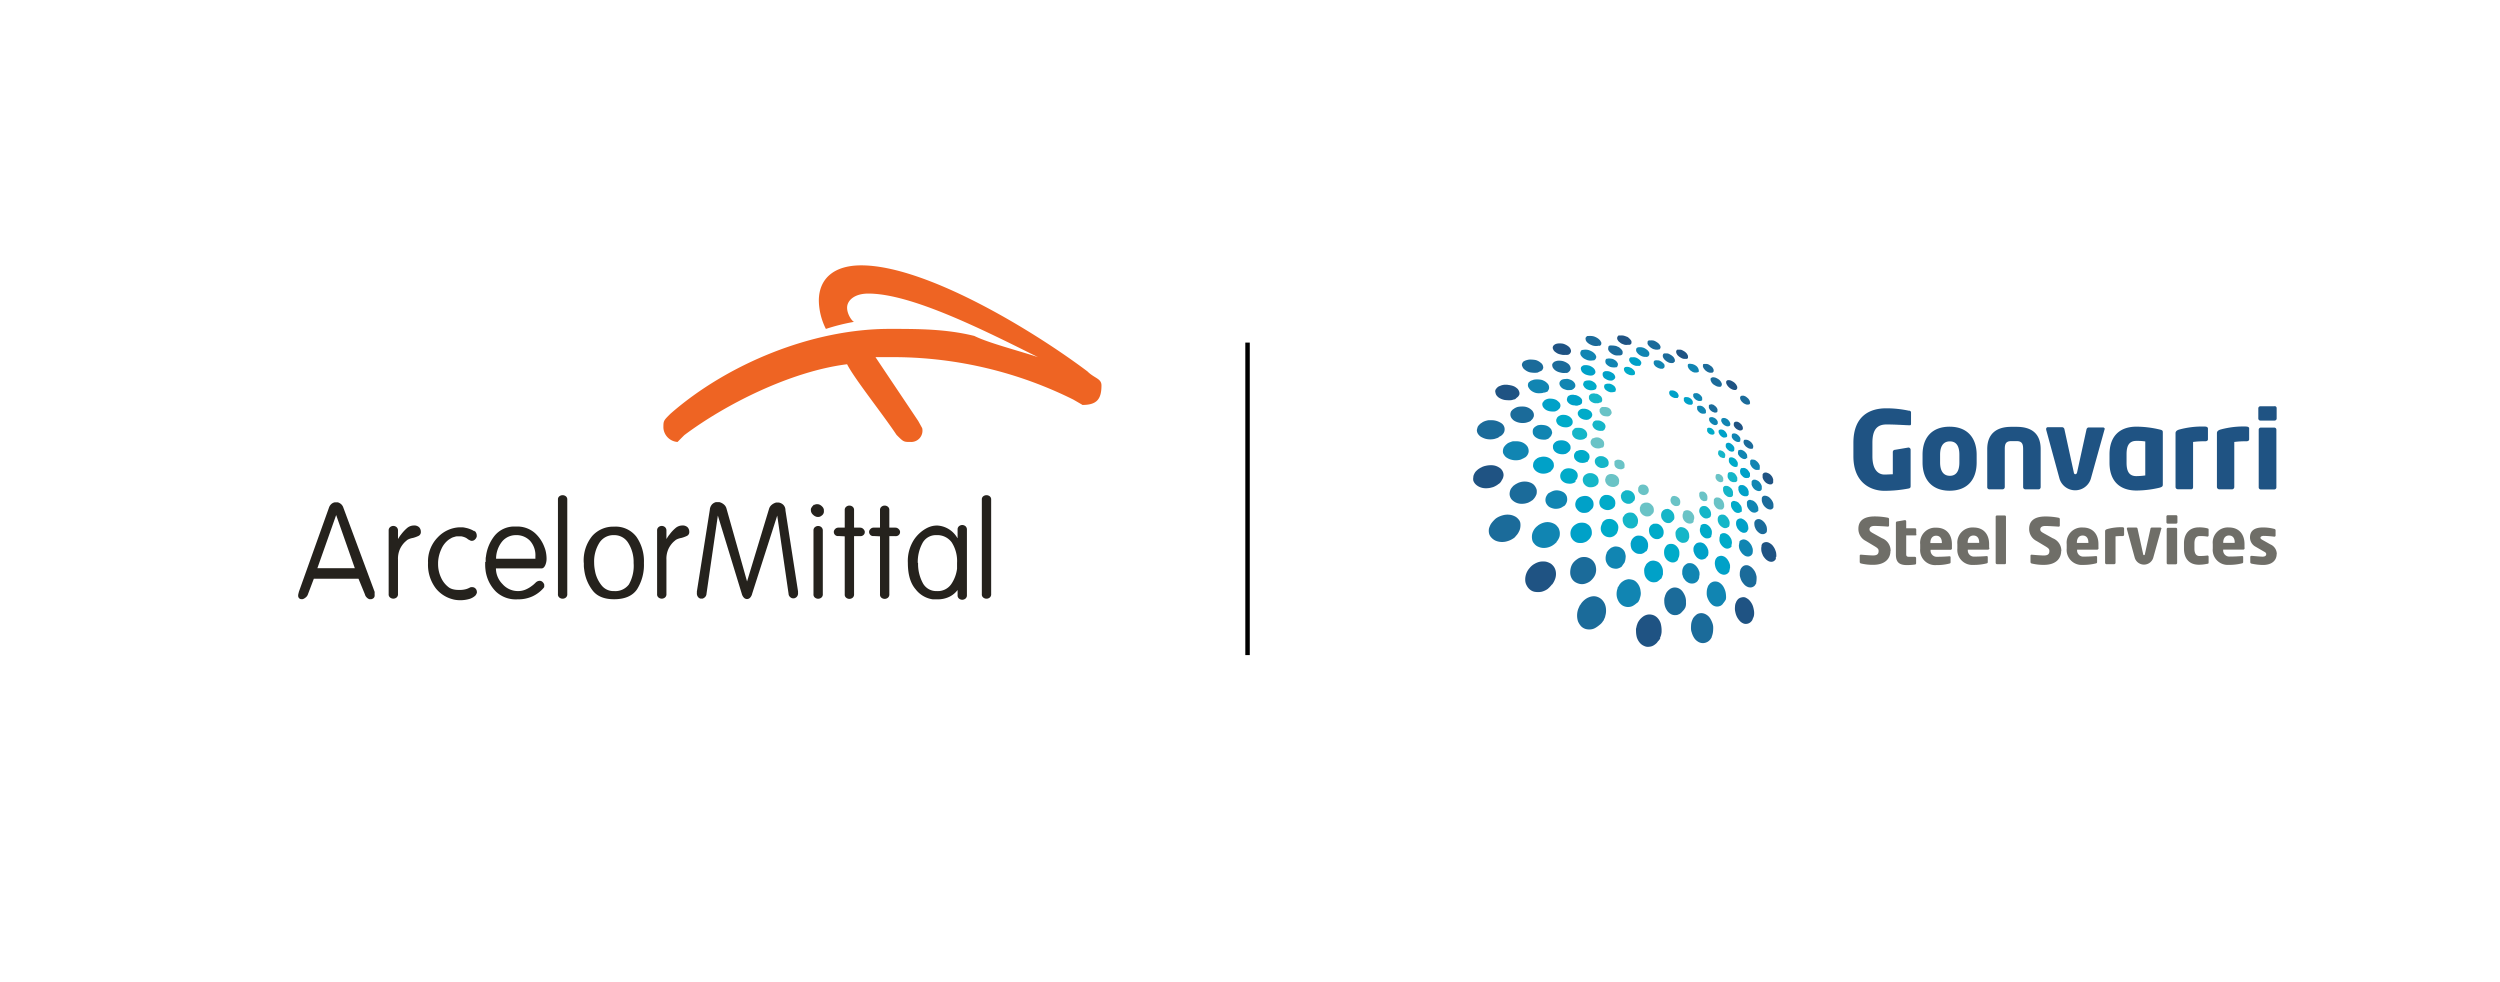 <svg xmlns="http://www.w3.org/2000/svg" width="560" height="220" viewBox="0 0 560 220"><title>loga-arcellor-gonvarri</title><path d="M69,133.06a1.54,1.54,0,0,1-.4.66,2.61,2.61,0,0,1-.54.39,1.57,1.57,0,0,1-.28.1,1.35,1.35,0,0,1-.28,0h-.1A.85.85,0,0,1,67,134a.79.79,0,0,1-.21-.59.81.81,0,0,1,0-.19,2,2,0,0,0,.07-.26v-.11a.34.34,0,0,0,.06-.12.28.28,0,0,0,0-.09l6.76-18.9a1.91,1.91,0,0,1,.54-.84,1.58,1.58,0,0,1,.78-.38.41.41,0,0,1,.12,0h.13l.21,0,.2,0a2.07,2.07,0,0,1,.74.4,1.84,1.84,0,0,1,.52.82l7,18.84a.67.67,0,0,1,0,.17.45.45,0,0,0,0,.18,2.17,2.17,0,0,0,0,.26,1.76,1.76,0,0,1,0,.19.73.73,0,0,1-.24.59,1.08,1.08,0,0,1-.53.25h-.1l-.14,0-.17,0a1.5,1.5,0,0,1-.61-.4,1.48,1.48,0,0,1-.4-.71l-1.43-3.48h-10Zm10.48-5.78-4.18-11.91-4.21,11.91Z" fill="#25221d"/><path d="M87.39,118.07a1.11,1.11,0,0,1,1.43,0,1,1,0,0,1,.33.79v1.88l.31-.49a5.37,5.37,0,0,1,.38-.52,9,9,0,0,1,1.29-1.4,2.37,2.37,0,0,1,1.54-.62,1.58,1.58,0,0,1,1.23.41,1.47,1.47,0,0,1,.37,1,.94.94,0,0,1-.54.93,7.32,7.32,0,0,1-1.2.44,4.46,4.46,0,0,0-.74.19,2.7,2.7,0,0,0-.59.29l-.24.21-.24.21a5.51,5.51,0,0,0-1.08,1.49,5.3,5.3,0,0,0-.49,2.49v7.68a.93.93,0,0,1-.33.8,1.15,1.15,0,0,1-1.43,0,.87.87,0,0,1-.33-.76V118.82A.92.92,0,0,1,87.39,118.07Z" fill="#25221d"/><path d="M106.21,118.86a1.1,1.1,0,0,1,.33.31,1.35,1.35,0,0,1,.19.38c0,.07,0,.14.06.19a1.27,1.27,0,0,1,0,.2v.12a.35.35,0,0,1,0,.12,1.35,1.35,0,0,1-.39.66,1,1,0,0,1-.73.31.86.86,0,0,1-.38-.1l-.45-.24a2.43,2.43,0,0,0-.7-.44,4.11,4.11,0,0,0-.8-.23h-.26l-.26,0-.52,0a2.7,2.7,0,0,0-.56.14,2.66,2.66,0,0,0-.58.21l-.54.32A5.16,5.16,0,0,0,98.86,123a7.82,7.82,0,0,0-.73,3v.35a7.12,7.12,0,0,0,.65,3,5.55,5.55,0,0,0,1.82,2.27,2.81,2.81,0,0,0,.89.38,4.66,4.66,0,0,0,1.13.14H103a1,1,0,0,0,.3,0,5.19,5.19,0,0,0,1-.15,3.58,3.58,0,0,0,.85-.33l.16-.07.15-.07.16,0,.16,0a1,1,0,0,1,.75.33,1.09,1.09,0,0,1,.29.72.89.89,0,0,1,0,.22,1.83,1.83,0,0,1-.11.26,1.61,1.61,0,0,1-.15.26,1,1,0,0,1-.23.23,3.41,3.41,0,0,1-1.39.68,7.38,7.38,0,0,1-1.85.23,6.8,6.8,0,0,1-.9-.06,4.92,4.92,0,0,1-.91-.19,7.08,7.08,0,0,1-3.65-2.4,8.72,8.72,0,0,1-1.75-5.71,7.69,7.69,0,0,1,2.18-5.73,7.12,7.12,0,0,1,4.79-2.24h.21l.59,0a4.62,4.62,0,0,1,.63.11,5.72,5.72,0,0,1,1.06.31,4.65,4.65,0,0,1,1,.52Z" fill="#25221d"/><path d="M108.79,125.85c0-.16,0-.34,0-.53s0-.41.06-.61a9.24,9.24,0,0,1,1.89-4.64,5.67,5.67,0,0,1,4.79-2.12,6,6,0,0,1,4.3,1.46,8,8,0,0,1,2.14,3.21,5.71,5.71,0,0,1,.35,1.27,7.54,7.54,0,0,1,.11,1.2,3.56,3.56,0,0,1-.32,1.58c-.21.43-.47.65-.8.65H111.09a5,5,0,0,0,1.47,3.51A4.58,4.58,0,0,0,116,132.4a4.25,4.25,0,0,0,1.81-.37,6.19,6.19,0,0,0,1.35-.81,4.23,4.23,0,0,0,.44-.35l.33-.31a1.44,1.44,0,0,1,.52-.37,1.33,1.33,0,0,1,.45-.09.91.91,0,0,1,.63.26,1.39,1.39,0,0,1,.38.58.68.68,0,0,0,0,.14.59.59,0,0,1,0,.14v.17c0,.07,0,.13-.07.19a.42.42,0,0,1-.11.16,7.36,7.36,0,0,1-2.45,1.84,7.63,7.63,0,0,1-3.32.67,6.48,6.48,0,0,1-4.83-1.69,8.17,8.17,0,0,1-2.17-3.78,7.08,7.08,0,0,1-.21-1.15,8.82,8.82,0,0,1-.07-1.11.92.92,0,0,1,0-.16.47.47,0,0,0,0-.16.89.89,0,0,1,0-.15,1,1,0,0,0,0-.16Zm11.14-.69v-.52a4.86,4.86,0,0,0-1.22-3.52,4.2,4.2,0,0,0-3.17-1.25,4,4,0,0,0-3,1.35,6.2,6.2,0,0,0-1.42,3.94Z" fill="#25221d"/><path d="M125.31,111.16a1.19,1.19,0,0,1,1.43,0,.89.89,0,0,1,.33.77v21.13a.93.93,0,0,1-.33.8,1.15,1.15,0,0,1-1.43,0,.87.87,0,0,1-.33-.76V111.89A.85.85,0,0,1,125.31,111.16Z" fill="#25221d"/><path d="M130.76,126.06a8.63,8.63,0,0,1,1.9-6,6.3,6.3,0,0,1,4.89-2.09,5.85,5.85,0,0,1,5,2.26,9.57,9.57,0,0,1,1.69,5.89A10.29,10.29,0,0,1,142.7,132c-1,1.48-2.74,2.23-5.15,2.23-2.25,0-3.89-.69-4.89-2.08a9.41,9.41,0,0,1-1.8-4.57,6.85,6.85,0,0,1-.08-.75c0-.25,0-.5,0-.75Zm2.33,0a8.44,8.44,0,0,0,.07,1.1q.08.57.21,1.17a7.29,7.29,0,0,0,1.39,2.8,3.36,3.36,0,0,0,2.79,1.27,3.8,3.8,0,0,0,3.32-1.48,8.43,8.43,0,0,0,1.06-4.82,8,8,0,0,0-1.16-4.41,3.64,3.64,0,0,0-3.22-1.82,3.73,3.73,0,0,0-3.29,1.72,7.88,7.88,0,0,0-1.17,4.51Z" fill="#25221d"/><path d="M147.52,118.07a1.11,1.11,0,0,1,1.43,0,1,1,0,0,1,.33.79v1.88l.31-.49a4.15,4.15,0,0,1,.39-.52,8.12,8.12,0,0,1,1.29-1.4,2.33,2.33,0,0,1,1.53-.62,1.58,1.58,0,0,1,1.23.41,1.47,1.47,0,0,1,.37,1,.94.94,0,0,1-.54.93,7.32,7.32,0,0,1-1.2.44,4.11,4.11,0,0,0-.73.19,2.5,2.5,0,0,0-.59.29,2.76,2.76,0,0,1-.25.21l-.24.21a5.51,5.51,0,0,0-1.08,1.49,5.3,5.3,0,0,0-.49,2.49v7.68a.93.93,0,0,1-.33.8,1.15,1.15,0,0,1-1.43,0,.87.87,0,0,1-.33-.76V118.82A.92.92,0,0,1,147.52,118.07Z" fill="#25221d"/><path d="M159.48,113a1.83,1.83,0,0,1,.87-.52l.2,0,.19,0,.21,0,.2,0a2.52,2.52,0,0,1,1,.52,1.78,1.78,0,0,1,.59.94l4.6,16.3L172.26,114a1.85,1.85,0,0,1,.59-.91,2.59,2.59,0,0,1,1-.52l.19,0,.19,0h.21a1.9,1.9,0,0,1,1,.49,1.7,1.7,0,0,1,.5,1.26l2.82,18.14v.34a1.16,1.16,0,0,1-.28.89,1.14,1.14,0,0,1-.59.33h-.29a.27.27,0,0,0-.13,0,1.23,1.23,0,0,1-.53-.33,1,1,0,0,1-.3-.68l-2.54-17.52-5.61,17.48a2,2,0,0,1-.48.93,1,1,0,0,1-.7.29,1,1,0,0,1-.66-.29,2,2,0,0,1-.49-.89l-5.36-17.52-2.54,17.48a1.18,1.18,0,0,1-.3.75,1.47,1.47,0,0,1-.58.37.44.44,0,0,0-.15,0h-.33a1.05,1.05,0,0,1-.54-.36,1.3,1.3,0,0,1-.26-.89.67.67,0,0,0,0-.17.27.27,0,0,1,0-.11.19.19,0,0,0,0-.07L159,114.19A2,2,0,0,1,159.48,113Z" fill="#25221d"/><path d="M182.22,113.08a.68.68,0,0,0,.17,0,.75.75,0,0,0,.18-.07l.28-.07.24,0a1.23,1.23,0,0,1,.66.19,2,2,0,0,1,.56.5.92.92,0,0,1,.14.23,1.76,1.76,0,0,1,.1.3,1.11,1.11,0,0,0,0,.19,1,1,0,0,1,0,.15v.11a.11.11,0,0,1,0,.1,1.18,1.18,0,0,1-.15.42,1.1,1.1,0,0,1-.33.35,1.24,1.24,0,0,1-.28.19,1.32,1.32,0,0,1-.35.12l-.16,0-.15,0H183a1.83,1.83,0,0,1-.9-.51,1.36,1.36,0,0,1-.46-.89v-.1a1.35,1.35,0,0,1,0-.28,1,1,0,0,1,.14-.31,1.16,1.16,0,0,1,.19-.28l.26-.28Zm.33,5a1.11,1.11,0,0,1,1.43,0,1,1,0,0,1,.33.79v14.2a.93.93,0,0,1-.33.8,1.15,1.15,0,0,1-1.43,0,.87.87,0,0,1-.33-.76V118.82A.92.92,0,0,1,182.55,118.07Z" fill="#25221d"/><path d="M187.83,120.07a.9.9,0,0,1-.75-.22.94.94,0,0,1-.3-.58V119a1.2,1.2,0,0,1,.33-.54,1,1,0,0,1,.72-.27l1.39,0v-3.93a.89.89,0,0,1,.33-.75,1.1,1.1,0,0,1,.71-.26,1.15,1.15,0,0,1,.72.25.9.9,0,0,1,.33.76v3.93h1.36a1,1,0,0,1,.71.3,1.2,1.2,0,0,1,.33.54v.27a.85.85,0,0,1-.3.55,1,1,0,0,1-.74.25h-1.36v13a.93.93,0,0,1-.33.8,1.15,1.15,0,0,1-1.43,0,.87.87,0,0,1-.33-.76v-13Z" fill="#25221d"/><path d="M195.73,120.07a.91.91,0,0,1-.75-.22,1.05,1.05,0,0,1-.3-.58V119a1.14,1.14,0,0,1,.34-.54.93.93,0,0,1,.71-.27l1.39,0v-3.93a.89.89,0,0,1,.33-.75,1.1,1.1,0,0,1,.72-.26,1.14,1.14,0,0,1,.71.25.9.9,0,0,1,.33.76v3.93h1.36a1,1,0,0,1,.71.3,1,1,0,0,1,.33.54v.27a.88.88,0,0,1-.29.55,1,1,0,0,1-.75.25h-1.36v13a.93.93,0,0,1-.33.8,1.15,1.15,0,0,1-1.43,0,.87.87,0,0,1-.33-.76v-13Z" fill="#25221d"/><path d="M214.5,120.53v-1.92a.92.92,0,0,1,.33-.75,1.15,1.15,0,0,1,.71-.26,1.18,1.18,0,0,1,.72.26,1,1,0,0,1,.33.79v14.66a.94.94,0,0,1-.33.78,1.18,1.18,0,0,1-.72.26,1.15,1.15,0,0,1-.71-.26.89.89,0,0,1-.33-.75v-1.18a5.14,5.14,0,0,1-1.78,1.49,6,6,0,0,1-2.85.6h-.67a1.26,1.26,0,0,1-.27,0A5.87,5.87,0,0,1,205.1,132q-1.74-2-1.74-5.92a8.76,8.76,0,0,1,1.35-5.15,7.9,7.9,0,0,1,3-2.69,5.49,5.49,0,0,1,1.11-.4,5,5,0,0,1,1.05-.12H210a5.54,5.54,0,0,1,4.46,2.82Zm-8.85,5.53a9.07,9.07,0,0,0,1,4.43,3.39,3.39,0,0,0,3.17,1.91,3.65,3.65,0,0,0,3.27-1.57,7.87,7.87,0,0,0,1.29-3.44c0-.24,0-.46,0-.66s0-.42,0-.63a7.75,7.75,0,0,0-1.19-4.6,4,4,0,0,0-3.44-1.63,3.39,3.39,0,0,0-3.17,1.89,8.82,8.82,0,0,0-1,4.34Z" fill="#25221d"/><path d="M220.26,111.16a1.19,1.19,0,0,1,1.43,0,.89.89,0,0,1,.33.77v21.13a.93.93,0,0,1-.33.8,1.15,1.15,0,0,1-1.43,0,.87.87,0,0,1-.33-.76V111.89A.85.85,0,0,1,220.26,111.16Z" fill="#25221d"/><path d="M242.38,90.64l-1.95-1.13A90.77,90.77,0,0,0,200.86,80h-4.75c3.17,4.75,6.41,9.56,9.58,14.31l.88,1.59A2.53,2.53,0,0,1,204,99c-1.59,0-1.59,0-3.17-1.58-3.16-4.75-9.49-12.66-11.08-15.83-12.66,1.59-27.27,9-36.4,15.83-.13.1-1.58,1.58-1.58,1.58a3.41,3.41,0,0,1-3.17-3.16c0-1.59,0-1.59,1.59-3.17,12.66-11.08,31.65-19,49.06-19,6.33,0,12.66,0,19,1.58,3.17,1.58,9.5,3.17,14.25,4.75-12.66-6.33-28.49-14.24-38-14.24-3.16,0-4.75,1.58-4.75,3.16s1.24,3.19,1.59,3.17A45,45,0,0,0,185,73.68a14.56,14.56,0,0,1-1.58-6.33c0-4.75,3.17-7.91,9.5-7.91,14.24,0,38,14.24,50.65,23.74,1.58,1.58,3.16,1.58,3.16,3.16,0,3.17-1.13,4.37-4.29,4.37Z" fill="#ee6423" fill-rule="evenodd"/><line x1="279.45" y1="76.74" x2="279.45" y2="146.74" fill="none" stroke="#000"/><path d="M427.59,92a24,24,0,0,0-5.08-.54c-3.51,0-7.35,1.56-7.35,7.74v3c0,6.15,4.14,7.74,6.9,7.74a28.12,28.12,0,0,0,5.44-.51c.36-.06.48-.21.48-.54v-8.13a.5.5,0,0,0-.45-.51h-.06l-3,.51a.49.49,0,0,0-.48.48v5c-.6,0-1.17.06-1.87.06-1.17,0-2.7-.78-2.7-4.11v-3c0-3.18,1.23-4.11,3.18-4.11s3.88.15,5.05.18h.06c.21,0,.36,0,.36-.33V92.39c0-.27-.21-.36-.45-.42m81.81,17.67a.47.47,0,0,0,.48-.48V96.26a.47.47,0,0,0-.48-.48h-3a.47.47,0,0,0-.48.48v12.9a.47.47,0,0,0,.48.48ZM509.49,91h-3.15a.47.47,0,0,0-.48.48v2.25a.47.47,0,0,0,.48.48h3.15a.47.47,0,0,0,.48-.48V91.46a.44.44,0,0,0-.48-.48m-6.3,4.56a19.55,19.55,0,0,0-5.85.69c-.54.18-.75.45-.75.78V109.1a.55.55,0,0,0,.51.51H500a.52.52,0,0,0,.48-.51V99a18.08,18.08,0,0,1,2.67-.15c.45,0,.66-.18.66-.45V96c.06-.3-.33-.45-.63-.45M491.25,109.1V99a18.08,18.08,0,0,1,2.67-.15c.45,0,.66-.18.66-.45V96c0-.33-.36-.45-.66-.45a19.55,19.55,0,0,0-5.85.69c-.54.18-.75.45-.75.78v12.06a.51.51,0,0,0,.51.51h2.91c.33.06.51-.18.51-.48m-10.71-2.61a15.38,15.38,0,0,1-2,.15c-1.74,0-2.19-1.26-2.19-3v-1.89c0-1.74.45-3,2.19-3a12.18,12.18,0,0,1,2,.12Zm3.93,2V96.89c0-.42-.06-.54-.75-.69a22.82,22.82,0,0,0-5.13-.63c-3.93,0-6.06,2.28-6.06,6.21v1.89c0,3.93,2.13,6.21,6.06,6.21a23.28,23.28,0,0,0,5.13-.63c.63-.18.75-.33.75-.72m-13-12.36a.39.39,0,0,0-.42-.42h-3.18c-.27,0-.45.21-.51.51l-2.07,9.45c-.06.36-.21.51-.42.51s-.3-.15-.36-.51l-2.07-9.51a.57.57,0,0,0-.51-.51H458.7a.38.38,0,0,0-.36.42s0,.12,0,.15l3,11a3.67,3.67,0,0,0,7,0l3.06-11v-.09M457.11,109.1v-8.49c0-3.33-1.86-5-5.37-5h-1.23c-3.48,0-5.37,1.71-5.37,5v8.49a.48.48,0,0,0,.45.51h3a.52.52,0,0,0,.48-.51v-8.49c0-1.08.18-1.8,1.44-1.8h1.23c1.26,0,1.44.75,1.44,1.8v8.49a.5.5,0,0,0,.48.51h3c.24,0,.45-.21.45-.51m-18.21-5.52c0,2-.75,3-2.13,3s-2.19-1-2.19-3v-1.71c0-2,.78-3,2.19-3s2.13,1,2.13,3Zm-2.19-8c-3.93,0-6.06,2.43-6.06,6.27v1.74c0,3.84,2.13,6.33,6.06,6.33s6.06-2.43,6.06-6.33v-1.71c0-3.81-2.1-6.3-6.06-6.3" fill="#1f5383"/><path d="M392.81,138.2a2.8,2.8,0,0,0,.12-.75,3.42,3.42,0,0,0-.06-.78,7.31,7.31,0,0,0-.18-.78,3.35,3.35,0,0,0-.33-.75,3.9,3.9,0,0,0-.66-.84,3.66,3.66,0,0,0-.78-.48,1.49,1.49,0,0,0-.81,0,1.58,1.58,0,0,0-.75.36,1.12,1.12,0,0,0-.18.21.91.91,0,0,0-.15.21,2.18,2.18,0,0,0-.15.27c0,.06-.06.18-.12.3a2.8,2.8,0,0,0-.12.75,3.73,3.73,0,0,0,0,.81,7.84,7.84,0,0,0,.18.81,4.34,4.34,0,0,0,.33.78,4.43,4.43,0,0,0,.69.9,2.31,2.31,0,0,0,.81.48,1.6,1.6,0,0,0,.84,0,1.53,1.53,0,0,0,.75-.45,1.12,1.12,0,0,0,.18-.21,1.08,1.08,0,0,0,.15-.27,1.25,1.25,0,0,1,.12-.3.72.72,0,0,0,.09-.27" fill="#1f5383"/><path d="M365.21,77.18a.52.52,0,0,0,.18-.18.56.56,0,0,0,.06-.21,1.24,1.24,0,0,0,0-.3.57.57,0,0,0-.15-.3,1.92,1.92,0,0,0-.42-.45,1,1,0,0,0-.51-.33,4.76,4.76,0,0,0-.6-.21,2,2,0,0,0-.6-.06H363s-.12,0-.15,0l-.15,0s-.06,0-.12,0a1.12,1.12,0,0,0-.21.18c0,.06-.06.15-.12.27a1.24,1.24,0,0,0,0,.3.81.81,0,0,0,.15.33,1.16,1.16,0,0,0,.42.45,1.7,1.7,0,0,0,.54.36c.18.06.36.15.6.21a2.22,2.22,0,0,0,.63,0h.18s.06,0,.15,0a.61.61,0,0,1,.15,0c.06-.06.12-.09.15-.12" fill="#1f5383"/><path d="M372.68,82.46l.12-.12s0-.12.06-.15V82c0-.06,0-.15,0-.21a.72.72,0,0,0-.21-.36,3.92,3.92,0,0,0-.36-.33,3.57,3.57,0,0,0-.45-.27,1.41,1.41,0,0,0-.48-.12h-.21a.51.51,0,0,0-.21,0c-.06,0-.12,0-.18,0a.18.18,0,0,1-.15.06.82.82,0,0,0-.12.15.32.32,0,0,0-.06.15v.18c0,.06,0,.15,0,.18a1.38,1.38,0,0,0,.21.42c.12.12.21.27.36.33a2.48,2.48,0,0,0,.48.27,2.53,2.53,0,0,0,.51.15h.21c.06,0,.15,0,.18,0a.43.43,0,0,0,.18-.06l.12-.12" fill="#1185b2"/><path d="M369.23,79.76l.15-.15a.32.32,0,0,0,.06-.18c0-.06,0-.15,0-.18a.51.51,0,0,0,0-.21,1.2,1.2,0,0,0-.27-.45,1.58,1.58,0,0,0-.42-.36,2.85,2.85,0,0,0-.51-.3,2.92,2.92,0,0,0-.6-.15c-.06,0-.18,0-.3,0a1,1,0,0,0-.27,0,.56.56,0,0,0-.21.06c-.06,0-.12,0-.18.06a.27.27,0,0,1-.12.15c-.06,0-.06.12-.06.18a.38.38,0,0,0,0,.18.51.51,0,0,0,0,.21,1.79,1.79,0,0,0,.27.45,2,2,0,0,0,.45.42,3.13,3.13,0,0,0,.54.3,2.2,2.2,0,0,0,.6.15h.3a.51.51,0,0,0,.21,0,.56.56,0,0,0,.21-.06c.09,0,.12-.06.18-.09" fill="#1185b2"/><path d="M372.44,120.08a1.11,1.11,0,0,0,.15-.33,1.28,1.28,0,0,0,.06-.33,1.44,1.44,0,0,0,0-.36,1.12,1.12,0,0,0-.06-.36,2.43,2.43,0,0,0-.3-.63,1.83,1.83,0,0,0-.48-.48,1.37,1.37,0,0,0-.6-.27,2.43,2.43,0,0,0-.66,0c-.12,0-.21,0-.3.06s-.18.12-.27.15l-.21.18a.61.61,0,0,0-.18.27.7.7,0,0,0-.15.3,1.28,1.28,0,0,0-.06.33,1.34,1.34,0,0,0,0,.36,1.29,1.29,0,0,0,.06.36,1.49,1.49,0,0,0,.3.66,2.42,2.42,0,0,0,.48.48,1.67,1.67,0,0,0,.63.27,2.43,2.43,0,0,0,.66,0,.9.9,0,0,0,.3-.12,2.18,2.18,0,0,1,.27-.15l.21-.21a.27.27,0,0,0,.18-.18" fill="#00abc9"/><path d="M376,124.94c0-.12.12-.21.12-.36a1.77,1.77,0,0,0,.06-.42v-.42a1.77,1.77,0,0,0-.06-.42,2.2,2.2,0,0,0-.84-1.2,1.67,1.67,0,0,0-.63-.27,2.65,2.65,0,0,0-.69,0,1.46,1.46,0,0,0-.33.12c-.12,0-.18.12-.27.18a.65.65,0,0,0-.21.27.73.73,0,0,0-.18.3,1.3,1.3,0,0,0-.15.36,1.77,1.77,0,0,0-.06.42,2,2,0,0,0,0,.42,2.32,2.32,0,0,0,.06.45,2.12,2.12,0,0,0,.33.75,1.85,1.85,0,0,0,.54.54,2.63,2.63,0,0,0,.66.3,1.79,1.79,0,0,0,.69,0,.81.81,0,0,0,.33-.15c.12,0,.18-.12.27-.18a.65.65,0,0,0,.21-.27,1.18,1.18,0,0,1,.15-.39" fill="#00abc9"/><path d="M380.51,129.74a2.5,2.5,0,0,0,.12-.45c0-.15,0-.3.06-.45a2.75,2.75,0,0,0,0-.48,1,1,0,0,0-.12-.48,2.31,2.31,0,0,0-.42-.81,2.28,2.28,0,0,0-.6-.6,1.57,1.57,0,0,0-.69-.3,2.11,2.11,0,0,0-.75,0,.81.81,0,0,0-.33.15c-.12.06-.18.15-.3.21l-.27.27a1.79,1.79,0,0,0-.18.33,1.73,1.73,0,0,0-.15.42,2.32,2.32,0,0,0-.06.45v.48a1,1,0,0,0,.12.48,1.6,1.6,0,0,0,.42.84,1.72,1.72,0,0,0,.63.6,1.65,1.65,0,0,0,.75.3,1.73,1.73,0,0,0,.78-.06c.12,0,.21-.12.33-.15s.18-.15.3-.21a1.29,1.29,0,0,0,.21-.3c0-.06.12-.15.18-.27" fill="#1185b2"/><path d="M386.51,134.51a3.14,3.14,0,0,0,.12-.51,3.26,3.26,0,0,0,0-.54,5,5,0,0,0-.06-.6,2.91,2.91,0,0,0-.15-.6,4.1,4.1,0,0,0-.48-1,2.74,2.74,0,0,0-.66-.66,1.72,1.72,0,0,0-.81-.33,1.86,1.86,0,0,0-.81.06,4,4,0,0,0-.36.18,1.31,1.31,0,0,0-.33.27,2.61,2.61,0,0,1-.27.33,1.77,1.77,0,0,0-.18.42,2.53,2.53,0,0,0-.15.51,3.31,3.31,0,0,0-.06.54,4.44,4.44,0,0,0,0,.6,3,3,0,0,0,.12.6,4.59,4.59,0,0,0,.48,1,3.31,3.31,0,0,0,.69.75,1.83,1.83,0,0,0,.84.33,1.64,1.64,0,0,0,.84-.12.72.72,0,0,0,.36-.21,1,1,0,0,0,.3-.3c.06-.12.18-.21.27-.36a1.18,1.18,0,0,0,.24-.42" fill="#1185b2"/><path d="M358.34,77.48a.85.85,0,0,0,.3-.27.65.65,0,0,0,.06-.33.52.52,0,0,0-.12-.36,1.22,1.22,0,0,0-.3-.42,2.59,2.59,0,0,0-.54-.42,4.07,4.07,0,0,0-.63-.3,2.55,2.55,0,0,0-.66-.12,4.22,4.22,0,0,0-.63,0s-.06,0-.06,0,0,0-.06,0,0,0-.06,0a.1.1,0,0,1-.06,0,.66.66,0,0,0-.3.27.33.33,0,0,0-.12.27,2,2,0,0,0,.06.42,1.31,1.31,0,0,0,.3.45,2.59,2.59,0,0,0,.54.42,6.42,6.42,0,0,0,.66.3,2.78,2.78,0,0,0,.69.12,2.14,2.14,0,0,0,.63-.06s0,0,.06,0,0,0,.06,0,0,0,.06,0a.18.18,0,0,0,.12,0" fill="#1b6b9a"/><path d="M367.43,81.8a.8.8,0,0,0,.15-.18.56.56,0,0,0,.06-.21.93.93,0,0,0,0-.27.61.61,0,0,0-.15-.27,1,1,0,0,0-.33-.36,3.91,3.91,0,0,0-.45-.3,2.55,2.55,0,0,0-.51-.18,2.91,2.91,0,0,0-.51,0s-.12,0-.15,0-.06,0-.12,0-.06,0-.12,0-.06,0-.12.06-.12.12-.18.18a.56.56,0,0,0-.06.21.93.93,0,0,0,0,.27.71.71,0,0,0,.15.3,2,2,0,0,0,.33.42,2.59,2.59,0,0,0,.48.3,3.8,3.8,0,0,0,.54.18,3.09,3.09,0,0,0,.51,0s.12,0,.15,0a.61.61,0,0,1,.15,0s.06,0,.12,0,0-.12.06-.15" fill="#00a1c8"/><path d="M363.2,79.55a1.39,1.39,0,0,0,.21-.21.6.6,0,0,0,.06-.27,1.24,1.24,0,0,0,0-.3.81.81,0,0,0-.15-.33,1.92,1.92,0,0,0-.42-.45,1.26,1.26,0,0,0-.54-.33,1.57,1.57,0,0,0-.63-.21,4.48,4.48,0,0,0-.63-.06.38.38,0,0,0-.18,0,1.3,1.3,0,0,0-.15,0l-.15,0s-.06,0-.12.06a.65.65,0,0,0-.21.18,1.08,1.08,0,0,1-.06.33v.3a.81.81,0,0,0,.15.33,1.48,1.48,0,0,0,.42.45,2.12,2.12,0,0,0,.54.36,1.74,1.74,0,0,0,.63.21,2.27,2.27,0,0,0,.63,0,.38.38,0,0,0,.18,0,1.3,1.3,0,0,0,.15,0s.12,0,.15-.06a.18.18,0,0,0,.15-.06" fill="#1b6b9a"/><path d="M378.23,120.83a2.35,2.35,0,0,0,.15-.42,2.27,2.27,0,0,0,0-.45,2.63,2.63,0,0,0-.06-.48,2.82,2.82,0,0,0-.18-.45,1.52,1.52,0,0,0-.45-.51,1.26,1.26,0,0,0-.54-.33,2.13,2.13,0,0,0-.6-.12.84.84,0,0,0-.54.18.3.3,0,0,0-.15.12s-.12.06-.15.15a.82.82,0,0,0-.12.15s-.06.12-.12.15a1.73,1.73,0,0,0-.15.42,2.27,2.27,0,0,0,0,.45,3,3,0,0,0,.06.48,3.12,3.12,0,0,0,.18.48,1.61,1.61,0,0,0,.45.54,2.61,2.61,0,0,0,.54.33,1.11,1.11,0,0,0,.63.06,1.16,1.16,0,0,0,.6-.18s.12-.06.15-.12l.15-.15s.06-.12.12-.15,0-.06,0-.15" fill="#15b6c8"/><path d="M382.55,124.49a1.26,1.26,0,0,0,.12-.48,1.45,1.45,0,0,0,0-.51,1.06,1.06,0,0,0-.12-.51,2.32,2.32,0,0,0-.21-.48,4.67,4.67,0,0,0-.48-.6,1.47,1.47,0,0,0-.6-.33,1.14,1.14,0,0,0-.63-.06,1.4,1.4,0,0,0-.6.18s-.12.06-.15.12-.12.06-.15.15-.06.12-.12.15a1.84,1.84,0,0,1-.12.18,2.64,2.64,0,0,0-.15.45,2.74,2.74,0,0,0,0,.51,1,1,0,0,0,.12.51,1.84,1.84,0,0,0,.21.51,2.67,2.67,0,0,0,.48.63,2.12,2.12,0,0,0,.6.36,1.16,1.16,0,0,0,.63.06,2.39,2.39,0,0,0,.6-.21s.12-.06.15-.15l.15-.15a1.84,1.84,0,0,1,.12-.18.47.47,0,0,0,.18-.15" fill="#00a1c8"/><path d="M387.41,127.7c.06-.15.06-.33.12-.51v-.54a1.82,1.82,0,0,0-.15-.54,2.27,2.27,0,0,0-.27-.54,2.22,2.22,0,0,0-.51-.63,1.49,1.49,0,0,0-.63-.36,1.16,1.16,0,0,0-.63-.06,2,2,0,0,0-.6.21.25.25,0,0,0-.15.15l-.15.15a.63.63,0,0,1-.12.18.62.62,0,0,0-.06.18,1.41,1.41,0,0,0-.12.51,1.63,1.63,0,0,0,0,.54,4.25,4.25,0,0,0,.12.6,2.65,2.65,0,0,0,.27.6,2.36,2.36,0,0,0,.54.66,1.8,1.8,0,0,0,.66.36,1.25,1.25,0,0,0,.66.06,1.21,1.21,0,0,0,.6-.27c.06,0,.12-.12.15-.15a1,1,0,0,0,.15-.18.63.63,0,0,1,.12-.18.33.33,0,0,1,0-.24" fill="#00a1c8"/><path d="M393.41,130.4a4.07,4.07,0,0,0,.06-.6,4.86,4.86,0,0,0,0-.66,5.39,5.39,0,0,0-.18-.66,2.43,2.43,0,0,0-.3-.63,4,4,0,0,0-.63-.75,2.84,2.84,0,0,0-.69-.42,1.41,1.41,0,0,0-.69-.06,1.12,1.12,0,0,0-.63.3c-.06,0-.12.12-.18.18s-.12.12-.15.18a.75.75,0,0,1-.12.21.56.56,0,0,0-.06.21,2.13,2.13,0,0,0-.12.6,4.86,4.86,0,0,0,0,.66,5.39,5.39,0,0,0,.18.66,3.22,3.22,0,0,0,.3.66,5.5,5.5,0,0,0,.63.78,2.38,2.38,0,0,0,.75.45,1.63,1.63,0,0,0,.75.06,1.37,1.37,0,0,0,.66-.33.8.8,0,0,0,.15-.18c0-.06.12-.15.15-.21a.75.75,0,0,1,.12-.21c-.06-.09,0-.15,0-.24" fill="#1b6b9a"/><path d="M351.47,79.37h0l0,0h0a.94.94,0,0,0,.36-.42.66.66,0,0,0,.06-.48,1.84,1.84,0,0,0-.21-.51,2,2,0,0,0-.51-.48,3.58,3.58,0,0,0-.66-.36,2.12,2.12,0,0,0-.75-.18,3.13,3.13,0,0,0-.75,0,1.81,1.81,0,0,0-.66.18h0a1.26,1.26,0,0,0-.42.36.88.88,0,0,0-.12.48,1.84,1.84,0,0,0,.21.51,1.58,1.58,0,0,0,.51.48,2.17,2.17,0,0,0,.69.36,7.31,7.31,0,0,0,.78.18,3.13,3.13,0,0,0,.75,0,1.29,1.29,0,0,0,.69-.09" fill="#1f5383"/><path d="M366.05,84a.61.61,0,0,0,.18-.27.84.84,0,0,0,0-.3.5.5,0,0,0-.12-.33,1.31,1.31,0,0,0-.27-.33,5.13,5.13,0,0,0-.42-.33l-.48-.21a2.63,2.63,0,0,0-.48-.06,2,2,0,0,0-.45.06,0,0,0,0,0,0,0s0,0,0,0a43904308394.3,43904308394.3,0,0,0-.06.06,1.12,1.12,0,0,0-.18.21,1,1,0,0,0,0,.3.5.5,0,0,0,.12.33c0,.12.15.21.21.33a1.75,1.75,0,0,0,.45.33l.48.21a3,3,0,0,0,.51.06,2,2,0,0,0,.45-.06,0,0,0,0,0,0,0s0,0,0,0,.06,0,.06,0h0" fill="#00abc9"/><path d="M362.15,82.19a.38.38,0,0,0,.21-.27,1.28,1.28,0,0,0,.06-.33.5.5,0,0,0-.12-.33,1,1,0,0,0-.27-.36,1.44,1.44,0,0,0-.45-.33,1.35,1.35,0,0,0-.54-.21,3.31,3.31,0,0,0-.54-.06,1.4,1.4,0,0,0-.51.06s0,0-.06,0,0,0-.06,0a0,0,0,0,0,0,0l0,0a.38.38,0,0,0-.21.27.65.65,0,0,0-.06.33,1.8,1.8,0,0,0,.06.36,1,1,0,0,0,.27.36,1.83,1.83,0,0,0,.48.36,1.35,1.35,0,0,0,.54.21,4.07,4.07,0,0,0,.6.06,2.64,2.64,0,0,0,.51-.06s0,0,.06,0,0,0,.06,0,0,0,.06,0-.09,0,0-.09" fill="#1185b2"/><path d="M357.14,80.66c.15-.06.21-.18.3-.3a1,1,0,0,0,.12-.36.75.75,0,0,0-.12-.42,1.22,1.22,0,0,0-.3-.42,2.59,2.59,0,0,0-.54-.42,6.42,6.42,0,0,0-.66-.3,2.56,2.56,0,0,0-.69-.12,2.46,2.46,0,0,0-.66.06h0s0,0-.06,0,0,0-.06,0,0,0-.06,0a.49.49,0,0,0-.3.3.74.74,0,0,0-.12.36,1,1,0,0,0,.06.42,1.31,1.31,0,0,0,.3.45,2,2,0,0,0,.54.45,6.42,6.42,0,0,0,.66.3,2.78,2.78,0,0,0,.69.12,4.91,4.91,0,0,0,.66-.06s0,0,.06,0,0,0,.06,0a.1.1,0,0,1,.06,0,.37.37,0,0,0,.09-.06" fill="#1185b2"/><path d="M383.33,120a1.41,1.41,0,0,0,.12-.51,3.26,3.26,0,0,0,0-.54,2.55,2.55,0,0,0-.18-.51,2.72,2.72,0,0,0-.33-.48,2.24,2.24,0,0,0-.51-.42,1.28,1.28,0,0,0-.54-.18,1.4,1.4,0,0,0-.51.06,1,1,0,0,0-.45.33s0,0,0,.06,0,0,0,.06,0,0,0,.06,0,0,0,.06a3,3,0,0,0-.15.48,3.26,3.26,0,0,0,0,.54,3.8,3.8,0,0,0,.18.54,1.26,1.26,0,0,0,.33.48,1.66,1.66,0,0,0,.51.42.93.93,0,0,0,.54.15,1.66,1.66,0,0,0,.54-.06,1.44,1.44,0,0,0,.45-.33s0,0,0-.06,0,0,0-.06,0,0,0-.06,0,0,0,0" fill="#00abc9"/><path d="M387.83,122.21c.06-.18.06-.36.12-.54a2.25,2.25,0,0,0-.06-.6,1.45,1.45,0,0,0-.21-.54,3.11,3.11,0,0,0-.36-.51,1.76,1.76,0,0,0-.54-.42,1.28,1.28,0,0,0-.54-.18,1.4,1.4,0,0,0-.51.06,1.44,1.44,0,0,0-.45.33s0,0,0,.06,0,0,0,.06,0,0,0,.06a.1.1,0,0,1,0,.06,1.41,1.41,0,0,0-.12.51,4,4,0,0,0,0,.6,2.39,2.39,0,0,0,.21.6,3.11,3.11,0,0,0,.36.51,2.53,2.53,0,0,0,.54.45,1.28,1.28,0,0,0,.6.18,1.25,1.25,0,0,0,1-.48s0,0,0-.06,0,0,0-.06,0,0,0-.06,0,0,0,0" fill="#00abc9"/><path d="M392.57,123.86a1.85,1.85,0,0,0,.06-.6,1.48,1.48,0,0,0-.12-.63,2.85,2.85,0,0,0-.27-.63,6.59,6.59,0,0,0-.42-.54,2.25,2.25,0,0,0-.6-.45,1.53,1.53,0,0,0-.6-.18,1.18,1.18,0,0,0-.54.12,1,1,0,0,0-.45.36s0,0,0,.06,0,0,0,.06,0,0,0,.06,0,0,0,.06c-.06.18-.06.36-.12.6a4.08,4.08,0,0,0,.06.63,2.35,2.35,0,0,0,.27.63,4.29,4.29,0,0,0,.42.6,4.2,4.2,0,0,0,.6.48,1.67,1.67,0,0,0,.63.18,1,1,0,0,0,.54-.12,1,1,0,0,0,.45-.42s0,0,0-.06a78674647736.3,78674647736.3,0,0,0,.06-.12c.12,0,.12-.06.12-.09" fill="#1185b2"/><path d="M397.88,124.76a2.44,2.44,0,0,0,0-.66,1.91,1.91,0,0,0-.15-.69,3.44,3.44,0,0,0-.3-.69,4.78,4.78,0,0,0-.45-.63,3.06,3.06,0,0,0-.66-.48,1.34,1.34,0,0,0-1.23-.06.82.82,0,0,0-.45.45,89403008795.67,89403008795.67,0,0,0-.06.12.23.23,0,0,1,0,.12s0,.06,0,.12a2.35,2.35,0,0,0-.06.66,2.42,2.42,0,0,0,.12.75,7.81,7.81,0,0,0,.3.75,5,5,0,0,0,.48.63,2.45,2.45,0,0,0,.66.51,1.37,1.37,0,0,0,.66.18,1.05,1.05,0,0,0,.6-.15,1.39,1.39,0,0,0,.45-.48.1.1,0,0,1,0-.06s0-.06,0-.12,0-.06,0-.12a.4.4,0,0,0,0-.15" fill="#1f5383"/><path d="M345,83.18s.06,0,.12-.06l.12-.06s.06,0,.12-.06l.06-.06a1.52,1.52,0,0,0,.27-.54,1.63,1.63,0,0,0-.12-.6,1.2,1.2,0,0,0-.45-.54,2.74,2.74,0,0,0-.69-.45,2,2,0,0,0-.75-.21,6.32,6.32,0,0,0-.75-.06,2.46,2.46,0,0,0-.69.06,3.51,3.51,0,0,0-.6.18s-.06,0-.12.06-.06,0-.12.06-.06,0-.12.06-.06,0-.06.06a1.23,1.23,0,0,0-.3.54.88.88,0,0,0,.12.6,1.31,1.31,0,0,0,.45.6,2.94,2.94,0,0,0,.75.48,2.35,2.35,0,0,0,.75.21,6.83,6.83,0,0,0,.78.06,4.55,4.55,0,0,0,.69-.06,4.51,4.51,0,0,1,.54-.27" fill="#1b6b9a"/><path d="M361.52,85h0a.87.87,0,0,0,.27-.33.73.73,0,0,0,0-.36,1.38,1.38,0,0,0-.21-.42,1,1,0,0,0-.42-.36,2.74,2.74,0,0,0-.51-.27,1.78,1.78,0,0,0-.51-.12,2.91,2.91,0,0,0-.51,0,.75.75,0,0,0-.42.18h0a.43.43,0,0,0-.21.33,1.84,1.84,0,0,0,0,.42,2.53,2.53,0,0,0,.18.42,1,1,0,0,0,.42.36,2.74,2.74,0,0,0,.51.27,1.78,1.78,0,0,0,.51.12,2.74,2.74,0,0,0,.51,0l.42-.24" fill="#00a1c8"/><path d="M357.05,83.9h0a.92.92,0,0,0,.3-.36,1,1,0,0,0,0-.42,1.52,1.52,0,0,0-.21-.45,2,2,0,0,0-.45-.42,4.85,4.85,0,0,0-.54-.3,3.87,3.87,0,0,0-.63-.15,4,4,0,0,0-.6,0,.85.85,0,0,0-.48.18h0c-.15.12-.27.21-.3.36a.77.77,0,0,0,0,.45,2.82,2.82,0,0,0,.18.45,2,2,0,0,0,.45.42,1.88,1.88,0,0,0,.6.3,3.87,3.87,0,0,0,.63.15,2,2,0,0,0,.6,0,.89.89,0,0,0,.45-.21" fill="#00a1c8"/><path d="M351.38,83.3h0a0,0,0,0,0,0,0h0a.87.87,0,0,0,.36-.45.74.74,0,0,0,.06-.51,1.84,1.84,0,0,0-.21-.51,1.58,1.58,0,0,0-.51-.48,3,3,0,0,0-.69-.36,2.45,2.45,0,0,0-.78-.18,3.13,3.13,0,0,0-.75,0,2.81,2.81,0,0,0-.66.21h0a1.4,1.4,0,0,0-.42.42.6.6,0,0,0-.06.51,1,1,0,0,0,.21.54,2.06,2.06,0,0,0,.51.51,2.89,2.89,0,0,0,.75.36,7.31,7.31,0,0,0,.78.18,6,6,0,0,0,.75,0,.84.84,0,0,0,.63-.18" fill="#1b6b9a"/><path d="M387.38,117.74h0v-.06h0a1.85,1.85,0,0,0,.06-.6,1.48,1.48,0,0,0-.15-.6,4.85,4.85,0,0,0-.3-.54c-.12-.15-.3-.3-.45-.45a1.23,1.23,0,0,0-.51-.21,2.58,2.58,0,0,0-.48,0,1.77,1.77,0,0,0-.42.18,1.16,1.16,0,0,0-.3.42h0a1.66,1.66,0,0,0-.06.54,1.43,1.43,0,0,0,.12.6,1.57,1.57,0,0,0,.3.54,1.72,1.72,0,0,0,.48.45,2.1,2.1,0,0,0,.51.27,1.46,1.46,0,0,0,.51,0,1.11,1.11,0,0,0,.42-.21c.09,0,.21-.12.27-.3" fill="#15b6c8"/><path d="M391.61,118.64h0s0,0,0,0a2,2,0,0,0,0-.6,2.41,2.41,0,0,0-.15-.63,1.26,1.26,0,0,0-.33-.54,2.26,2.26,0,0,0-.48-.45c-.18-.12-.36-.18-.51-.27a1.29,1.29,0,0,0-.48,0,1.77,1.77,0,0,0-.42.18,1.16,1.16,0,0,0-.3.42h0v0a1.85,1.85,0,0,0-.06.6,1.5,1.5,0,0,0,.15.63,1.69,1.69,0,0,0,.33.6,3.63,3.63,0,0,0,.48.48,4.53,4.53,0,0,0,.54.27,1.46,1.46,0,0,0,.51,0,1.11,1.11,0,0,0,.42-.21,1.79,1.79,0,0,0,.24-.48" fill="#00a1c8"/><path d="M395.78,118.94h0s0,0,0,0a2.21,2.21,0,0,0,0-.63,1.81,1.81,0,0,0-.18-.66,4,4,0,0,0-.36-.6,3.86,3.86,0,0,0-.51-.48,2.27,2.27,0,0,0-.54-.27,1.46,1.46,0,0,0-.51,0,1.11,1.11,0,0,0-.42.21,1.13,1.13,0,0,0-.27.45h0a2.17,2.17,0,0,0,0,.63,1.81,1.81,0,0,0,.18.66,1.9,1.9,0,0,0,.36.63,2.56,2.56,0,0,0,.51.48,1.52,1.52,0,0,0,.54.27,1.45,1.45,0,0,0,.51,0,1.11,1.11,0,0,0,.42-.21.59.59,0,0,0,.27-.45" fill="#1b6b9a"/><path d="M339.53,89.24c.12,0,.15-.12.27-.18l.21-.18.18-.21a.75.75,0,0,1,.12-.21,1.09,1.09,0,0,0,0-.69,1.82,1.82,0,0,0-.33-.63,3.85,3.85,0,0,0-.66-.51,3.3,3.3,0,0,0-1-.33c-.21-.06-.48-.06-.69-.12H337a3.91,3.91,0,0,0-.63.12c-.18.06-.36.15-.54.21s-.18.12-.27.15l-.21.18a1.12,1.12,0,0,0-.18.21c0,.06-.12.15-.15.21A.93.93,0,0,0,335,88a1.24,1.24,0,0,0,.33.69,2,2,0,0,0,.69.54,3.54,3.54,0,0,0,1,.36,6.45,6.45,0,0,0,.69.06,5.31,5.31,0,0,0,.69,0,2.15,2.15,0,0,0,.63-.15,1,1,0,0,0,.51-.18" fill="#1f5383"/><path d="M361.82,87.71s0,0,.06,0,0,0,0-.06,0,0,0-.06a.1.1,0,0,0,0-.06c.06-.12.12-.27.06-.36a.8.8,0,0,0-.15-.42.88.88,0,0,0-.3-.36,2.59,2.59,0,0,0-.48-.3,2.64,2.64,0,0,0-.45-.15c-.12,0-.27,0-.42,0a1.12,1.12,0,0,0-.36.06c-.12,0-.21.12-.33.15s0,0-.06,0l0,0a.1.1,0,0,0,0,.06s0,0,0,.06-.12.27-.06.36a.75.75,0,0,0,.12.42.93.93,0,0,0,.33.36,2.59,2.59,0,0,0,.48.3,2.64,2.64,0,0,0,.45.15,2.27,2.27,0,0,0,.45,0,1.12,1.12,0,0,0,.36-.06.43.43,0,0,0,.3-.12" fill="#00abc9"/><path d="M357.41,87.17s0,0,.06,0,0,0,.06-.06,0,0,0-.06,0,0,0-.06a1.11,1.11,0,0,0,.12-.42.68.68,0,0,0-.15-.45,1.08,1.08,0,0,0-.33-.42c-.15-.12-.33-.21-.51-.33a3,3,0,0,0-.48-.15,2.58,2.58,0,0,0-.48,0,2.32,2.32,0,0,0-.45.06,1,1,0,0,0-.36.18s0,0-.06,0l-.06.06s0,0,0,.06,0,0,0,.06a1.18,1.18,0,0,0-.15.42.68.68,0,0,0,.15.45,1.08,1.08,0,0,0,.33.42,1.36,1.36,0,0,0,.51.33,3.28,3.28,0,0,0,.51.15,2.58,2.58,0,0,0,.48,0,2.32,2.32,0,0,0,.45-.06,1.35,1.35,0,0,0,.36-.18" fill="#00abc9"/><path d="M352.49,87.08s0,0,.06-.06,0,0,.06-.06l.06-.06s0,0,.06-.06a.71.71,0,0,0,.15-.48,1,1,0,0,0-.12-.48,1.58,1.58,0,0,0-.36-.45,1.68,1.68,0,0,0-.6-.36,3.8,3.8,0,0,0-.54-.18,1.72,1.72,0,0,0-.54,0,3.31,3.31,0,0,0-.54.06,1.56,1.56,0,0,0-.45.18s0,0-.06.06l-.06.06-.06.06-.06.06a.94.94,0,0,0-.18.48,1.14,1.14,0,0,0,.12.51,1.69,1.69,0,0,0,1,.84,4.56,4.56,0,0,0,.6.18,4,4,0,0,0,.6,0,2.64,2.64,0,0,0,.51-.06,2.21,2.21,0,0,1,.39-.24" fill="#1185b2"/><path d="M346.43,87.8s.06,0,.12-.06.06,0,.12-.06.06-.06.06-.12a.16.16,0,0,0,.06-.12.86.86,0,0,0,.21-.6,1.43,1.43,0,0,0-.12-.6,1.79,1.79,0,0,0-.45-.54,2.29,2.29,0,0,0-.69-.45,2,2,0,0,0-.69-.21,6.32,6.32,0,0,0-.75-.06,5.36,5.36,0,0,0-.69.06c-.21.06-.42.15-.6.21,0,0-.06,0-.12.06s-.06,0-.12.06-.06.06-.12.12a.16.16,0,0,1-.12.06.92.92,0,0,0-.27.6,1,1,0,0,0,.12.63,2.85,2.85,0,0,0,.45.6,2.94,2.94,0,0,0,.75.48,2.35,2.35,0,0,0,.75.21,3.2,3.2,0,0,0,.75,0,1.67,1.67,0,0,0,.69-.12,1.33,1.33,0,0,0,.66-.18" fill="#1185b2"/><path d="M390.17,114.5s0,0,0-.06v-.06a.23.23,0,0,1,0-.12v-.12a3.31,3.31,0,0,0-.06-.54,1.67,1.67,0,0,0-.27-.51,4.73,4.73,0,0,1-.36-.45,2.59,2.59,0,0,0-.48-.3,2.21,2.21,0,0,1-.42-.12,1.24,1.24,0,0,0-.36,0,1,1,0,0,0-.3.18.73.73,0,0,0-.18.3.1.1,0,0,1,0,.06s0,.06,0,.06V113a1.66,1.66,0,0,0,.06.54,2.27,2.27,0,0,0,.27.54c.12.18.27.33.36.45a1.61,1.61,0,0,0,.48.3,1.09,1.09,0,0,0,.42.06.65.65,0,0,0,.36-.06,1,1,0,0,0,.3-.18c.06.09.12,0,.18-.18" fill="#00abc9"/><path d="M393.86,114.29v-.36a1.18,1.18,0,0,0-.12-.54,2.27,2.27,0,0,0-.27-.54,2,2,0,0,0-.42-.45,1.61,1.61,0,0,0-.48-.3,1.72,1.72,0,0,1-.42-.12,1.24,1.24,0,0,0-.36,0,1,1,0,0,0-.3.18.73.73,0,0,0-.18.3s0,0,0,.06,0,0,0,.12v.24a3.31,3.31,0,0,0,.06.54,2.27,2.27,0,0,0,.27.54,3.21,3.21,0,0,0,.42.48,1.36,1.36,0,0,0,.51.33,1.09,1.09,0,0,0,.42.06.7.7,0,0,0,.36-.06,1,1,0,0,0,.3-.18c.15-.06.18-.18.27-.33" fill="#1185b2"/><path d="M397.25,113.54s0-.06,0-.06v-.36a1.43,1.43,0,0,0-.12-.6,2.43,2.43,0,0,0-.3-.54,3.21,3.21,0,0,0-.42-.48,1.36,1.36,0,0,0-.51-.33,1.29,1.29,0,0,0-.42-.12,1.24,1.24,0,0,0-.36,0,1,1,0,0,0-.3.18.68.68,0,0,0-.18.33s0,.06,0,.06a.23.23,0,0,1,0,.12V112a1.43,1.43,0,0,0,.12.6,2.8,2.8,0,0,0,.3.6,2.26,2.26,0,0,0,.45.48,1.64,1.64,0,0,0,.51.33,1.26,1.26,0,0,0,.45.12.65.65,0,0,0,.36-.06c.12,0,.18-.12.3-.21a1.11,1.11,0,0,0,.15-.33" fill="#1b6b9a"/><path d="M336.08,97.73a5.13,5.13,0,0,0,.42-.33c.12-.12.21-.27.3-.36a2.53,2.53,0,0,0,.18-.42,2.32,2.32,0,0,0,.06-.45,1.56,1.56,0,0,0-.21-.81,1.59,1.59,0,0,0-.63-.63,4.06,4.06,0,0,0-1-.45,3.68,3.68,0,0,0-1.17-.15,4,4,0,0,0-.6,0,3.49,3.49,0,0,0-.54.12,2.55,2.55,0,0,0-.51.18,1.38,1.38,0,0,0-.45.27,1.44,1.44,0,0,0-.45.33,1.71,1.71,0,0,0-.33.36,1,1,0,0,0-.21.45c-.06.15-.06.3-.12.45a1.59,1.59,0,0,0,.21.84,2.37,2.37,0,0,0,.66.69,5,5,0,0,0,1,.45,4.15,4.15,0,0,0,1.26.15,3.69,3.69,0,0,0,.6-.06,1.82,1.82,0,0,0,.54-.15,2.55,2.55,0,0,0,.51-.18,4.29,4.29,0,0,1,.45-.33" fill="#1b6b9a"/><path d="M358.64,90.14l.12-.12a.16.16,0,0,0,.06-.12s0-.06.06-.15,0-.12,0-.15a.79.79,0,0,0-.06-.45.92.92,0,0,0-.27-.42,2.92,2.92,0,0,0-.45-.33,1.08,1.08,0,0,0-.54-.21c-.15,0-.27,0-.36-.06a1.34,1.34,0,0,0-.36,0l-.33.06a.49.49,0,0,0-.27.15l-.12.12-.12.12c-.06.06,0,.06-.06.15s0,.12,0,.15a1.14,1.14,0,0,0,0,.45,1.2,1.2,0,0,0,.27.45,1.16,1.16,0,0,0,.45.33,1.3,1.3,0,0,0,.6.21,1.72,1.72,0,0,0,.36,0,1.34,1.34,0,0,0,.36,0,.53.53,0,0,0,.3-.12.43.43,0,0,0,.33-.09" fill="#15b6c8"/><path d="M354.05,90.62a.82.82,0,0,1,.15-.12.82.82,0,0,0,.12-.15.32.32,0,0,0,.06-.15s0-.12,0-.15a1.26,1.26,0,0,0,0-.48,1.08,1.08,0,0,0-.3-.45,1.83,1.83,0,0,0-.48-.36,4,4,0,0,0-.63-.27c-.15,0-.3,0-.45-.06a1.84,1.84,0,0,0-.42,0,1.12,1.12,0,0,0-.36.06,3.52,3.52,0,0,1-.33.15s-.12.06-.15.12a.82.82,0,0,0-.12.15.32.32,0,0,0-.06.15c0,.06,0,.12-.06.18a1,1,0,0,0,0,.51,1.06,1.06,0,0,0,.3.48,1.83,1.83,0,0,0,.48.36,2.13,2.13,0,0,0,.66.21c.15,0,.3,0,.45.06a1.84,1.84,0,0,0,.42,0,1.27,1.27,0,0,0,.36-.12.41.41,0,0,0,.33-.12" fill="#00a1c8"/><path d="M349,91.79c.06,0,.12-.12.18-.15l.15-.15a1.84,1.84,0,0,1,.12-.18c0-.06,0-.15.06-.18a1.1,1.1,0,0,0,0-.54,1,1,0,0,0-.3-.51,4.28,4.28,0,0,0-.54-.45,2.44,2.44,0,0,0-.75-.27,3,3,0,0,0-.51-.06,2.91,2.91,0,0,0-.51,0,2.5,2.5,0,0,0-.45.12,2,2,0,0,0-.36.18.4.4,0,0,0-.18.15c-.06,0-.12.12-.15.15a.63.63,0,0,1-.12.18c-.06,0-.06.12-.12.18a1,1,0,0,0,0,.6,1.23,1.23,0,0,0,.3.54,2,2,0,0,0,.54.45,2.64,2.64,0,0,0,.78.27,3.31,3.31,0,0,0,.54.06,2.91,2.91,0,0,0,.51,0,1.14,1.14,0,0,0,.45-.15,1.23,1.23,0,0,0,.39-.24" fill="#00a1c8"/><path d="M342.89,94.22l.21-.18a1.12,1.12,0,0,0,.18-.21.91.91,0,0,0,.15-.21c0-.06.06-.15.12-.27a1.58,1.58,0,0,0,0-.75,1.8,1.8,0,0,0-.36-.66,3.85,3.85,0,0,0-.66-.51,3.11,3.11,0,0,0-.93-.33,4.87,4.87,0,0,0-1.32,0,2,2,0,0,0-.6.15,2.74,2.74,0,0,0-.51.27,2.11,2.11,0,0,1-.27.18,1.39,1.39,0,0,0-.21.21c-.06.06-.12.15-.18.21s-.06.15-.12.27a1.48,1.48,0,0,0,.33,1.44,2,2,0,0,0,.69.54,3.64,3.64,0,0,0,1,.33,3.83,3.83,0,0,0,1.35,0,3.51,3.51,0,0,0,.6-.18,2,2,0,0,0,.57-.27" fill="#1b6b9a"/><path d="M391.7,110.75a.61.61,0,0,0,0-.15v-.33a.38.38,0,0,0,0-.18,3.45,3.45,0,0,0-.18-.51,1.44,1.44,0,0,0-.33-.45,5.13,5.13,0,0,0-.42-.33,1.33,1.33,0,0,0-.45-.15H390a.72.72,0,0,0-.27.06,1,1,0,0,0-.18.15c0,.06-.12.15-.15.21s0,.12,0,.15,0,.12,0,.15v.18a.38.38,0,0,0,0,.18,2.55,2.55,0,0,0,.18.51,1.25,1.25,0,0,0,.33.45,1,1,0,0,0,.45.33,1.48,1.48,0,0,0,.48.15h.3a.72.72,0,0,0,.27-.06c.06,0,.12-.12.18-.18s.09-.12.12-.18" fill="#00a1c8"/><path d="M394.64,109.58s0-.12,0-.15v-.33c0-.06,0-.12,0-.18a1.53,1.53,0,0,0-.21-.51,2.48,2.48,0,0,0-.33-.45,1.44,1.44,0,0,0-.45-.33,2.27,2.27,0,0,0-.48-.18h-.3a.43.43,0,0,0-.21.06,1,1,0,0,0-.18.15c0,.06-.12.15-.12.21s0,.12,0,.15v.33a.38.38,0,0,0,0,.18,1.53,1.53,0,0,0,.21.51,1.58,1.58,0,0,0,.33.45,1.44,1.44,0,0,0,.45.33,3.12,3.12,0,0,0,.48.18h.3a.43.43,0,0,0,.21-.06,1,1,0,0,0,.18-.15s.06-.09.12-.21" fill="#1185b2"/><path d="M397.19,108.05s0-.12,0-.15v-.18a.45.45,0,0,0,0-.18.38.38,0,0,0,0-.18,4,4,0,0,0-.21-.54,2.63,2.63,0,0,0-.36-.45,1.44,1.44,0,0,0-.45-.33,3.12,3.12,0,0,0-.48-.18.51.51,0,0,0-.3,0,.72.72,0,0,0-.27.06,1,1,0,0,0-.18.15c0,.06-.12.15-.12.21s0,.12,0,.15v.33c0,.06,0,.12,0,.18a2,2,0,0,0,.21.54,2.86,2.86,0,0,0,.36.48,1.83,1.83,0,0,0,.48.36,2.55,2.55,0,0,0,.51.18h.3c.06,0,.15,0,.21-.06a1,1,0,0,0,.18-.15,1.05,1.05,0,0,0,.15-.24" fill="#1f5383"/><path d="M335.75,108.38a2,2,0,0,0,.54-.6c.12-.24.27-.45.36-.66a2.62,2.62,0,0,0,.15-.66,1.86,1.86,0,0,0-.12-.69,2.14,2.14,0,0,0-.54-.81,3.59,3.59,0,0,0-.93-.54,3.11,3.11,0,0,0-1.17-.21,4.82,4.82,0,0,0-1.32.15,2.21,2.21,0,0,0-.42.12,2.18,2.18,0,0,0-.36.15,4,4,0,0,1-.36.18c-.12.06-.21.15-.33.21s-.45.36-.63.54a2.23,2.23,0,0,0-.42.66,1.48,1.48,0,0,0-.18.69,2.08,2.08,0,0,0,0,.75,2.16,2.16,0,0,0,.6.9,3,3,0,0,0,1,.6,3.37,3.37,0,0,0,1.26.21,4.41,4.41,0,0,0,1.38-.21,1.18,1.18,0,0,0,.42-.15,1.35,1.35,0,0,0,.36-.18l.33-.18a2.23,2.23,0,0,1,.36-.27" fill="#1f5383"/><path d="M356.3,93.65c.06,0,.12-.12.18-.18a.75.75,0,0,1,.12-.21c.06-.06,0-.15.06-.21v-.27a1.67,1.67,0,0,0-.21-.48,1.17,1.17,0,0,0-.42-.36,1.52,1.52,0,0,0-.54-.27,2.13,2.13,0,0,0-.63-.12h-.3a1.07,1.07,0,0,0-.3.06c-.06,0-.18,0-.27.12a.46.46,0,0,0-.21.15.52.52,0,0,0-.18.18c0,.06-.12.15-.12.21a.56.56,0,0,0-.06.21v.27a1.38,1.38,0,0,0,.21.48,1.86,1.86,0,0,0,.42.42,2.27,2.27,0,0,0,.54.27,2.13,2.13,0,0,0,.63.12,1,1,0,0,0,.3,0l.3-.06a.75.75,0,0,0,.21-.12c.12-.09.21-.12.27-.18" fill="#00abc9"/><path d="M351.86,95.39l.21-.21a.58.58,0,0,0,.15-.27.72.72,0,0,0,.06-.27v-.3a2,2,0,0,0-.21-.54,3.18,3.18,0,0,0-.45-.45,2.8,2.8,0,0,0-.6-.3,2,2,0,0,0-.69-.12,1.34,1.34,0,0,0-.36,0,1.28,1.28,0,0,0-.33.06,1.25,1.25,0,0,0-.3.12,2.7,2.7,0,0,1-.27.15l-.21.21a.58.58,0,0,0-.15.27,1.89,1.89,0,0,1-.12.27v.3a2,2,0,0,0,.21.54,1.29,1.29,0,0,0,.45.45,4.07,4.07,0,0,0,.63.3,2.8,2.8,0,0,0,.75.12,1.23,1.23,0,0,0,.33,0,1.28,1.28,0,0,0,.33-.06,1.25,1.25,0,0,0,.3-.12.4.4,0,0,0,.27-.15" fill="#00abc9"/><path d="M347.09,98a.77.77,0,0,0,.27-.27c.06-.12.15-.18.18-.3a1.46,1.46,0,0,1,.12-.33.62.62,0,0,0,0-.33,2.23,2.23,0,0,0-.21-.63,2.74,2.74,0,0,0-.51-.51,2.09,2.09,0,0,0-.69-.33,3.78,3.78,0,0,0-.84-.12,1.84,1.84,0,0,0-.42,0l-.42.06a1.15,1.15,0,0,0-.36.15,2.64,2.64,0,0,0-.3.18,1.22,1.22,0,0,0-.3.27,1.29,1.29,0,0,0-.21.3c0,.06-.06.21-.06.33a1.34,1.34,0,0,0,0,.36,1.14,1.14,0,0,0,.21.66,1.65,1.65,0,0,0,.51.51,2.89,2.89,0,0,0,.75.36,4.34,4.34,0,0,0,.9.12,2.27,2.27,0,0,0,.45,0,2.21,2.21,0,0,0,.42-.12c.12,0,.21-.12.36-.15,0-.06.12-.15.18-.21" fill="#1185b2"/><path d="M341.63,102.47a2,2,0,0,0,.36-.33,2,2,0,0,0,.27-.42,2.64,2.64,0,0,0,.15-.45,2.27,2.27,0,0,0,0-.45,2,2,0,0,0-.27-.81,2.51,2.51,0,0,0-.63-.63,2.77,2.77,0,0,0-.9-.42,4.2,4.2,0,0,0-1.11-.12c-.18,0-.36,0-.54,0a1.65,1.65,0,0,0-.51.15,3.12,3.12,0,0,0-.48.18,1.26,1.26,0,0,0-.42.27,2,2,0,0,0-.36.33c-.12.12-.21.27-.3.36a2.82,2.82,0,0,0-.18.45,2.33,2.33,0,0,0-.06.48,1.23,1.23,0,0,0,.27.84,1.74,1.74,0,0,0,.66.66,3.11,3.11,0,0,0,1,.42,3.6,3.6,0,0,0,1.14.12,3.31,3.31,0,0,0,.54-.06,1.65,1.65,0,0,0,.51-.15c.15-.06.3-.15.45-.21a3,3,0,0,0,.42-.24" fill="#1185b2"/><path d="M392,106.7a.45.45,0,0,0,0-.18v-.21c0-.06,0-.15,0-.21s0-.18-.12-.27a2,2,0,0,0-.3-.45.93.93,0,0,0-.36-.33,1.1,1.1,0,0,0-.42-.21,1.14,1.14,0,0,0-.45,0c-.06,0-.12,0-.18,0s-.12,0-.15.06l-.12.12a.32.32,0,0,0-.06.15c0,.06,0,.12-.06.18v.21a.51.51,0,0,0,0,.21.72.72,0,0,1,.06.27,1.19,1.19,0,0,0,.3.45,4,4,0,0,0,.36.36,1,1,0,0,0,.45.21,1.14,1.14,0,0,0,.45,0c.06,0,.12,0,.18,0s.12,0,.15-.06l.12-.12c.09-.09.12-.12.12-.18" fill="#00a1c8"/><path d="M394.19,104.9a.38.38,0,0,0,0-.18v-.21c0-.06,0-.15,0-.21a1.89,1.89,0,0,0-.12-.27,2,2,0,0,0-.3-.45,1.71,1.71,0,0,0-.36-.33A1.1,1.1,0,0,0,393,103a2.32,2.32,0,0,0-.45-.06c-.06,0-.12,0-.18,0s-.12,0-.15.06l-.12.12a.18.18,0,0,0-.06.15.38.38,0,0,0,0,.18v.21a1,1,0,0,0,0,.27c0,.06.06.15.12.27a2.1,2.1,0,0,0,.3.48,1.58,1.58,0,0,0,.42.36,1,1,0,0,0,.45.21,1.14,1.14,0,0,0,.45,0c.06,0,.12,0,.18,0s.12,0,.15-.06l.12-.12c-.12-.12-.06-.21,0-.24" fill="#1185b2"/><path d="M339.56,120.05a3.12,3.12,0,0,0,.66-.93,2.57,2.57,0,0,0,.33-1,3.4,3.4,0,0,0,0-1,1.65,1.65,0,0,0-.45-.84,2.36,2.36,0,0,0-.93-.69,3.21,3.21,0,0,0-1.17-.3,3.88,3.88,0,0,0-1.32.12,5.09,5.09,0,0,0-1.32.54,1.84,1.84,0,0,0-.18.12.3.3,0,0,0-.15.12s-.12.06-.15.12-.12.06-.15.15a5.83,5.83,0,0,0-.78.93,4.67,4.67,0,0,0-.42,1,2.91,2.91,0,0,0,0,1,1.93,1.93,0,0,0,.45.93,3,3,0,0,0,1,.78,3.69,3.69,0,0,0,1.29.3,3.88,3.88,0,0,0,1.41-.18,4.45,4.45,0,0,0,1.32-.63.63.63,0,0,0,.18-.12s.12-.06.15-.15.12-.06.15-.15a.66.66,0,0,1,.15-.18" fill="#1b6b9a"/><path d="M355.19,98.15a.43.43,0,0,0,.21-.3.74.74,0,0,0,.12-.33,1.15,1.15,0,0,0-.12-.72,1.35,1.35,0,0,0-.36-.48,3,3,0,0,0-.51-.33,2.15,2.15,0,0,0-.63-.15,4.86,4.86,0,0,0-.66,0c-.06,0-.12,0-.18,0s-.15,0-.18.06a.32.32,0,0,1-.15.06s-.12.06-.15.12-.18.18-.27.3a.81.81,0,0,0-.15.33v.42a.82.82,0,0,0,.12.42,1.35,1.35,0,0,0,.36.48,1.26,1.26,0,0,0,.54.33,2.13,2.13,0,0,0,.66.15,2.46,2.46,0,0,0,.66-.06.32.32,0,0,0,.18-.06c.06,0,.12,0,.18-.06a.32.32,0,0,1,.15-.06.49.49,0,0,1,.18-.18" fill="#15b6c8"/><path d="M351.35,101.24a3,3,0,0,0,.3-.33,1.73,1.73,0,0,0,.15-.42,2.13,2.13,0,0,0,0-.42,1,1,0,0,0-.12-.42,3.45,3.45,0,0,0-.42-.51,2,2,0,0,0-.6-.36,2.77,2.77,0,0,0-.75-.15,3.42,3.42,0,0,0-.78.06c-.06,0-.15,0-.21.06s-.15,0-.21.06a4122919373965.71,4122919373965.71,0,0,1-.36.24,3,3,0,0,0-.3.33,1.77,1.77,0,0,0-.18.42,2.27,2.27,0,0,0,0,.45.85.85,0,0,0,.12.45,1.26,1.26,0,0,0,.42.54,1.9,1.9,0,0,0,.63.36,2.77,2.77,0,0,0,.75.15,2.29,2.29,0,0,0,.78-.06c.06,0,.15,0,.21-.06a.75.75,0,0,0,.21-.12.63.63,0,0,0,.18-.12.66.66,0,0,1,.18-.15" fill="#00a1c8"/><path d="M347.48,105.44a2.24,2.24,0,0,0,.36-.42,1.38,1.38,0,0,0,.21-.48,1.42,1.42,0,0,0,0-.51,1.14,1.14,0,0,0-.12-.51,2.34,2.34,0,0,0-.48-.63,2.37,2.37,0,0,0-.69-.42,2.63,2.63,0,0,0-.84-.18,2.48,2.48,0,0,0-.93.12c-.06,0-.18,0-.27.06a1.89,1.89,0,0,0-.27.12.46.46,0,0,0-.21.15c-.06,0-.15.12-.21.15a1.17,1.17,0,0,0-.36.42,1,1,0,0,0-.21.48,3,3,0,0,0-.06.51,1,1,0,0,0,.12.51,1.79,1.79,0,0,0,.48.66,2.62,2.62,0,0,0,.75.45,2.3,2.3,0,0,0,.9.18,2.78,2.78,0,0,0,1-.15,3939024623659.73,3939024623659.73,0,0,0,.54-.24c.06,0,.15-.12.21-.15s0-.06.09-.12" fill="#00a1c8"/><path d="M343.4,111.92a3.24,3.24,0,0,0,.48-.6,4.07,4.07,0,0,0,.3-.63,2.46,2.46,0,0,0,.06-.66,1.33,1.33,0,0,0-.15-.66,2.55,2.55,0,0,0-.54-.81,2.43,2.43,0,0,0-.9-.51,3.14,3.14,0,0,0-1.08-.18,3.27,3.27,0,0,0-1.17.18.77.77,0,0,0-.36.15c-.12,0-.21.12-.33.15a2.64,2.64,0,0,0-.3.18c-.12.06-.18.15-.3.21s-.36.36-.51.54a1.82,1.82,0,0,0-.33.63,2.56,2.56,0,0,0-.12.69,1.86,1.86,0,0,0,.12.69,1.89,1.89,0,0,0,.6.84,3,3,0,0,0,2.07.72,3.66,3.66,0,0,0,1.23-.21c.12,0,.27-.12.36-.15l.33-.18a2.59,2.59,0,0,0,.3-.21.47.47,0,0,0,.24-.18" fill="#1b6b9a"/><path d="M391.37,102.65a.67.67,0,0,0,0-.27.93.93,0,0,0,0-.27,1.07,1.07,0,0,0-.06-.3c0-.12-.12-.18-.18-.3a2,2,0,0,0-.33-.36,2,2,0,0,0-.42-.27,1.11,1.11,0,0,0-.42-.12.7.7,0,0,0-.36.06s-.06,0-.12,0l-.06.06-.06.06a.09.09,0,0,0,0,.06c0,.06,0,.15-.06.21v.27a1.07,1.07,0,0,0,.06.3c0,.12.12.18.18.3a2,2,0,0,0,.33.36,3.3,3.3,0,0,0,.42.27,1.29,1.29,0,0,0,.42.12.65.65,0,0,0,.36-.06.06.06,0,0,0,.06-.06s0,0,.06-.06l.06-.06c.12.09.12.06.15,0" fill="#1185b2"/><path d="M392.66,100.4a1.91,1.91,0,0,0,.06-.27.93.93,0,0,0,0-.27,1,1,0,0,0-.12-.3c0-.12-.12-.18-.18-.3a1.37,1.37,0,0,0-.36-.36,2,2,0,0,0-.42-.27,1.29,1.29,0,0,0-.42-.12,1.24,1.24,0,0,0-.36,0s-.06,0-.12,0l-.06.06-.06.06s0,0,0,.06a.56.56,0,0,0-.06.21v.27a1.25,1.25,0,0,0,.12.3c0,.12.12.18.18.3a1.37,1.37,0,0,0,.36.36,3.3,3.3,0,0,0,.42.27,1.29,1.29,0,0,0,.42.12,1.24,1.24,0,0,0,.36,0s.06,0,.12,0,0,0,.06-.06l.06-.06c.06,0,.06,0,.06,0" fill="#1b6b9a"/><path d="M347.66,131h0s0,0,0-.06a45234741987.4,45234741987.4,0,0,0,.06-.06,4.78,4.78,0,0,0,.66-1.29,3.3,3.3,0,0,0,.15-1.29,2.81,2.81,0,0,0-.33-1.14,2.88,2.88,0,0,0-.81-.9,3.93,3.93,0,0,0-1.11-.45,4.46,4.46,0,0,0-1.26,0,4,4,0,0,0-1.26.48,3.61,3.61,0,0,0-1.11.93v0a0,0,0,0,1,0,0l0,0a0,0,0,0,1,0,0,3.87,3.87,0,0,0-1,2.67,2.54,2.54,0,0,0,.33,1.26,2.82,2.82,0,0,0,.84,1,2.28,2.28,0,0,0,1.23.45,3.88,3.88,0,0,0,1.32-.06,4.21,4.21,0,0,0,1.29-.6,6.77,6.77,0,0,0,1-1.05" fill="#1f5383"/><path d="M355.64,103.28a1.35,1.35,0,0,0,.3-.42,1.26,1.26,0,0,0,.12-.48,2.63,2.63,0,0,0-.06-.48,1.08,1.08,0,0,0-.3-.45,2.24,2.24,0,0,0-.51-.42,1.57,1.57,0,0,0-.63-.21,2.43,2.43,0,0,0-.66,0,2.23,2.23,0,0,0-.63.21.1.1,0,0,0-.06,0s0,0-.06,0,0,0-.06.06,0,0-.06.06a2.27,2.27,0,0,0-.33.42,1.26,1.26,0,0,0-.12.48,1.57,1.57,0,0,0,.06.51,1.06,1.06,0,0,0,.3.48,1.47,1.47,0,0,0,.54.42,1.56,1.56,0,0,0,.66.21,2.66,2.66,0,0,0,.69,0,2.23,2.23,0,0,0,.63-.21s0,0,.06,0,0,0,.06,0,0,0,.06,0,0-.15,0-.15" fill="#00abc9"/><path d="M352.91,107.66a2.5,2.5,0,0,0,.36-.48,3.63,3.63,0,0,0,.15-.54,3.31,3.31,0,0,0-.06-.54,1.76,1.76,0,0,0-.3-.51,1.86,1.86,0,0,0-.6-.45,2,2,0,0,0-.69-.21,2.28,2.28,0,0,0-.78,0,1.8,1.8,0,0,0-.75.3s-.06,0-.06.06a.06.06,0,0,0-.06.06s-.06,0-.06.06l-.06.06a1.35,1.35,0,0,0-.36.48,1.82,1.82,0,0,0-.15.54,2,2,0,0,0,.06.6,1.63,1.63,0,0,0,.3.54,2.06,2.06,0,0,0,.63.48,2,2,0,0,0,.78.21,2.28,2.28,0,0,0,.78,0,2.31,2.31,0,0,0,.75-.3s.06,0,.06-.06,0,0,.06-.06l.06-.06c-.15-.12-.12-.12-.06-.18" fill="#00abc9"/><path d="M350.45,113.3a2.1,2.1,0,0,0,.42-.63,1.81,1.81,0,0,0,.18-.69,2.69,2.69,0,0,0-.06-.69,1.82,1.82,0,0,0-.33-.63,1.79,1.79,0,0,0-.66-.51,2.75,2.75,0,0,0-.84-.27,2.43,2.43,0,0,0-.93,0,2.83,2.83,0,0,0-.9.36s-.06,0-.12.06a.16.16,0,0,1-.12.06s-.06,0-.12.06a.16.16,0,0,1-.12.06,3,3,0,0,0-.45.63,1.85,1.85,0,0,0-.21.69,1.76,1.76,0,0,0,.42,1.35,1.68,1.68,0,0,0,.69.54,3.43,3.43,0,0,0,.9.27,3.52,3.52,0,0,0,1-.06,2.24,2.24,0,0,0,.9-.42s.06,0,.12-.06a.16.16,0,0,1,.12-.06l.06-.06c.06,0,.06,0,.09,0" fill="#1185b2"/><path d="M348.65,121.4a3.63,3.63,0,0,0,.54-.84,2.1,2.1,0,0,0,.21-.93,2.26,2.26,0,0,0-.12-.9,1.69,1.69,0,0,0-.45-.81,2,2,0,0,0-.84-.66,3.2,3.2,0,0,0-1.08-.3,3,3,0,0,0-1.14.12,4,4,0,0,0-1.14.54s-.12.06-.15.12a1082447593819.95,1082447593819.95,0,0,0-.3.24l-.12.12a3.1,3.1,0,0,0-.6.84,2.75,2.75,0,0,0-.3,1,3.45,3.45,0,0,0,.06,1,1.65,1.65,0,0,0,.45.84,2.08,2.08,0,0,0,.9.69,3,3,0,0,0,1.14.27,3.6,3.6,0,0,0,1.23-.18,3.47,3.47,0,0,0,1.14-.6s.12-.06.15-.12a.82.82,0,0,1,.15-.12l.12-.12a.82.82,0,0,0,.15-.12" fill="#1185b2"/><path d="M389.09,87.11h0a.82.82,0,0,0,.06-.36.89.89,0,0,0-.15-.42,1.35,1.35,0,0,0-.3-.42,1.58,1.58,0,0,0-.42-.36,3.87,3.87,0,0,0-.48-.27,1.26,1.26,0,0,0-.45-.12,1.24,1.24,0,0,0-.36,0,1.41,1.41,0,0,0-.27.18h0a.65.65,0,0,0-.06.33.82.82,0,0,0,.12.42,2,2,0,0,0,.3.45,3.08,3.08,0,0,0,.45.42,3.87,3.87,0,0,0,.48.27,1.44,1.44,0,0,0,.45.12,1.24,1.24,0,0,0,.36,0c.12-.09.24-.15.27-.24" fill="#1f5383"/><path d="M389.78,98.81a.72.72,0,0,0,.06-.27,1.23,1.23,0,0,0,0-.33.81.81,0,0,0-.15-.33,2.61,2.61,0,0,0-.27-.33c-.12-.12-.27-.21-.36-.3a2.35,2.35,0,0,0-.42-.15.72.72,0,0,0-.36,0,.42.42,0,0,0-.3.15,0,0,0,0,0,0,0,0,0,0,0,1,0,0l0,0v0a.75.75,0,0,0-.06.3,1.23,1.23,0,0,0,0,.33.81.81,0,0,0,.15.33,1.31,1.31,0,0,0,.27.33,2.13,2.13,0,0,0,.42.3,1.18,1.18,0,0,0,.42.15.72.72,0,0,0,.36,0,.57.57,0,0,0,.3-.15l0,0,0,0a0,0,0,0,1,0,0c-.06,0-.06,0-.06-.06" fill="#1185b2"/><path d="M390.35,96.2a.72.72,0,0,0,.06-.27,1.28,1.28,0,0,0-.06-.33c0-.12-.12-.21-.15-.33a1.31,1.31,0,0,0-.27-.33c-.12-.12-.27-.21-.36-.3a2.53,2.53,0,0,0-.42-.18,1.72,1.72,0,0,0-.36,0,.57.57,0,0,0-.3.15l0,0a0,0,0,0,0,0,0,43904308393.6,43904308393.6,0,0,0-.06.06.72.72,0,0,0-.06.27,1.23,1.23,0,0,0,0,.33.81.81,0,0,0,.15.33,1.31,1.31,0,0,0,.27.33,1.35,1.35,0,0,0,.42.3,2.53,2.53,0,0,0,.42.18.72.72,0,0,0,.36,0,.57.57,0,0,0,.3-.15,0,0,0,0,0,0,0,43904308393.55,43904308393.55,0,0,1,.06-.06h0" fill="#1f5383"/><path d="M359.12,139.1a1.08,1.08,0,0,0,.15-.27,1.89,1.89,0,0,1,.12-.27,1.89,1.89,0,0,1,.12-.27.72.72,0,0,0,.06-.27,4,4,0,0,0,.18-1.44,3.67,3.67,0,0,0-.27-1.29,3.43,3.43,0,0,0-.69-1,2.7,2.7,0,0,0-1-.6,2.25,2.25,0,0,0-1-.12,3.05,3.05,0,0,0-1,.27,3.51,3.51,0,0,0-.93.6,3.83,3.83,0,0,0-.78.9c0,.06-.12.15-.15.21a1.08,1.08,0,0,0-.15.27,2165089218820.07,2165089218820.07,0,0,1-.24.54,4.37,4.37,0,0,0-.27,1.47,4.16,4.16,0,0,0,.21,1.38,3.92,3.92,0,0,0,.69,1.08,2.4,2.4,0,0,0,1.11.63,3.19,3.19,0,0,0,1.08.06,2.55,2.55,0,0,0,1-.33,6.55,6.55,0,0,0,.93-.66,2.92,2.92,0,0,0,.81-.9" fill="#1b6b9a"/><path d="M357.77,108.62h0l0,0a1.14,1.14,0,0,0,.3-.6,2,2,0,0,0,0-.6,2.39,2.39,0,0,0-.21-.6,1.82,1.82,0,0,0-.48-.48,2.43,2.43,0,0,0-.63-.3,2.46,2.46,0,0,0-.66-.06,1.5,1.5,0,0,0-.63.15,2.42,2.42,0,0,0-.54.36h0a1.46,1.46,0,0,0-.36,1.23,2,2,0,0,0,.21.6,2.56,2.56,0,0,0,.48.51,2.22,2.22,0,0,0,.66.3,2.66,2.66,0,0,0,.69,0,1.81,1.81,0,0,0,.66-.18.81.81,0,0,0,.45-.33" fill="#15b6c8"/><path d="M356.6,114h0l0,0h0a1.34,1.34,0,0,0,.33-.69,1.83,1.83,0,0,0,0-.69,1.19,1.19,0,0,0-.27-.66,1.76,1.76,0,0,0-.51-.54,1.57,1.57,0,0,0-.69-.3,2.28,2.28,0,0,0-.78,0,3.08,3.08,0,0,0-.75.21,2.34,2.34,0,0,0-.63.48h0a1.7,1.7,0,0,0-.36.69,1.6,1.6,0,0,0-.06.75,1.39,1.39,0,0,0,.27.69,2.51,2.51,0,0,0,.54.6,2.12,2.12,0,0,0,.75.33,3.4,3.4,0,0,0,.78,0,1.74,1.74,0,0,0,.75-.27c.15-.18.39-.33.57-.57" fill="#00a1c8"/><path d="M356.12,120.62h0l0,0v0a3.15,3.15,0,0,0,.42-.84,3,3,0,0,0,0-.9,2,2,0,0,0-.3-.81,1.59,1.59,0,0,0-.63-.63,1.72,1.72,0,0,0-.81-.33,3,3,0,0,0-.9,0,2,2,0,0,0-.84.3,2.75,2.75,0,0,0-.75.6h0v0h0a2.54,2.54,0,0,0-.45.84,2.4,2.4,0,0,0-.06.93,1.67,1.67,0,0,0,.3.84,1.89,1.89,0,0,0,.63.66,1.83,1.83,0,0,0,.84.33,4.82,4.82,0,0,0,.93,0,3.64,3.64,0,0,0,.9-.33,3.85,3.85,0,0,0,.66-.6" fill="#00a1c8"/><path d="M357,129.38h0s0,0,0-.06v0l0,0a2.67,2.67,0,0,0,.48-1.14,2.94,2.94,0,0,0,0-1.14,2.31,2.31,0,0,0-.36-1,2.43,2.43,0,0,0-.75-.81,2.9,2.9,0,0,0-1-.42,3.29,3.29,0,0,0-1.08,0,2.37,2.37,0,0,0-1,.45,3.8,3.8,0,0,0-.9.81l0,0a0,0,0,0,1,0,0l0,0v0a3.05,3.05,0,0,0-.54,1.14,4.18,4.18,0,0,0-.12,1.23,2.67,2.67,0,0,0,.33,1.11,2.32,2.32,0,0,0,.78.84,3.38,3.38,0,0,0,1.08.42,2.43,2.43,0,0,0,1.14-.06,3.94,3.94,0,0,0,1.08-.51,4.27,4.27,0,0,0,.87-.93" fill="#1b6b9a"/><path d="M383.84,83.27l0,0a0,0,0,0,0,0,0,.1.1,0,0,0,0-.06s0,0,0-.06a.71.71,0,0,0,0-.36,1.38,1.38,0,0,0-.21-.42,1,1,0,0,0-.36-.36c-.15-.12-.3-.21-.48-.33a1.43,1.43,0,0,0-.42-.15,1.72,1.72,0,0,0-.36,0,1.35,1.35,0,0,0-.33,0c-.12,0-.18.06-.21.15a0,0,0,0,1,0,0s0,0,0,.06a0,0,0,0,1,0,0v.06a.71.71,0,0,0,0,.36,1.38,1.38,0,0,0,.21.42,4.48,4.48,0,0,0,.36.42c.15.12.3.21.48.33a3.64,3.64,0,0,0,.42.15,1.72,1.72,0,0,0,.36,0,.92.92,0,0,0,.3,0,1.39,1.39,0,0,1,.21-.21" fill="#1b6b9a"/><path d="M387.53,95.3h0a.82.82,0,0,0,.06-.36.72.72,0,0,0-.12-.36,1.42,1.42,0,0,0-.21-.36l-.33-.33c-.15-.06-.27-.15-.42-.21a2.22,2.22,0,0,0-.36-.06,1.55,1.55,0,0,0-.33.06.32.32,0,0,0-.21.18h0a1.28,1.28,0,0,0-.06.33.52.52,0,0,0,.12.36,1.42,1.42,0,0,0,.21.36,3.92,3.92,0,0,0,.36.33c.15.06.27.15.42.21a2.22,2.22,0,0,0,.36.06.89.89,0,0,0,.3-.06c.06,0,.15-.09.21-.15" fill="#1185b2"/><path d="M385.58,86.48h0a1,1,0,0,0,.12-.36.82.82,0,0,0-.12-.42,1.65,1.65,0,0,0-.27-.42,1.58,1.58,0,0,0-.42-.36,3.87,3.87,0,0,0-.48-.27,1.44,1.44,0,0,0-.45-.12,1,1,0,0,0-.42,0,1,1,0,0,0-.3.18h0a.31.31,0,0,0-.06.33.82.82,0,0,0,.12.42,1.26,1.26,0,0,0,.27.42,1.33,1.33,0,0,0,.45.36,3.87,3.87,0,0,0,.48.27,1.6,1.6,0,0,0,.48.12,2,2,0,0,0,.42,0,.42.42,0,0,0,.18-.15" fill="#1b6b9a"/><path d="M371.84,142.91l.18-.45a2.81,2.81,0,0,0,.12-.48,2.64,2.64,0,0,0,.06-.51V141a6.64,6.64,0,0,0-.21-1.38,3.15,3.15,0,0,0-.6-1.08,2.5,2.5,0,0,0-.9-.69,2.57,2.57,0,0,0-1.08-.21,2.23,2.23,0,0,0-.75.15,2.39,2.39,0,0,0-.66.36,4.87,4.87,0,0,0-.6.54,5.65,5.65,0,0,0-.48.69,2.82,2.82,0,0,0-.18.45,3,3,0,0,0-.15.48,4.09,4.09,0,0,1-.12.51,2.91,2.91,0,0,0,0,.51,5.57,5.57,0,0,0,.18,1.44,3.65,3.65,0,0,0,.63,1.17,2.54,2.54,0,0,0,1,.75,1.85,1.85,0,0,0,1.14.18,2.12,2.12,0,0,0,.75-.18,2.78,2.78,0,0,0,.66-.42,2,2,0,0,0,.54-.6,2.17,2.17,0,0,0,.54-.72" fill="#1f5383"/><path d="M361.58,113.63s0-.06.06-.12,0-.06.06-.12,0-.06.06-.12,0-.06,0-.12a1.25,1.25,0,0,0,.06-.66,1.18,1.18,0,0,0-.18-.63,1.66,1.66,0,0,0-.42-.51,1.78,1.78,0,0,0-.6-.36,1.75,1.75,0,0,0-.54-.12,3.26,3.26,0,0,0-.54,0,1.53,1.53,0,0,0-.51.21,2.42,2.42,0,0,0-.42.36s0,.06-.06.12,0,.06-.06.12,0,.06-.06.12,0,.06-.06.12a1.71,1.71,0,0,0-.12.66,1.76,1.76,0,0,0,.15.66.93.93,0,0,0,.42.54,2.16,2.16,0,0,0,.63.36,2.13,2.13,0,0,0,.6.12,1.66,1.66,0,0,0,.54-.06,2.6,2.6,0,0,0,.51-.21,1.5,1.5,0,0,0,.45-.39" fill="#00abc9"/><path d="M362.15,119.51s0-.06.06-.15,0-.06.06-.15,0-.06.06-.15a.32.32,0,0,1,.06-.15,3.51,3.51,0,0,0,.12-.78,1.63,1.63,0,0,0-.18-.75,2.25,2.25,0,0,0-.45-.6,2.48,2.48,0,0,0-.66-.42,2.13,2.13,0,0,0-.63-.12,4.48,4.48,0,0,0-.63.06,1.52,1.52,0,0,0-.54.27,1.61,1.61,0,0,0-.45.45.16.16,0,0,0-.06.12s0,.06-.06.15,0,.06-.06.15,0,.12-.06.15a2,2,0,0,0,0,1.59,3,3,0,0,0,.45.63,2,2,0,0,0,.69.42,2.55,2.55,0,0,0,.66.12,1.48,1.48,0,0,0,.63-.12,1.34,1.34,0,0,0,.54-.3,2.77,2.77,0,0,0,.42-.42" fill="#00abc9"/><path d="M363.74,126.23s.06-.12.12-.15,0-.12.06-.15,0-.12.06-.18,0-.12.06-.18a5.6,5.6,0,0,0,.12-1,4.88,4.88,0,0,0-.21-.9,2,2,0,0,0-.51-.69,2.38,2.38,0,0,0-.75-.45,3.26,3.26,0,0,0-.75-.12,1.44,1.44,0,0,0-.69.15,1.49,1.49,0,0,0-.63.36,2.93,2.93,0,0,0-.51.54s-.06.12-.12.15a.32.32,0,0,0-.06.15.43.43,0,0,0-.06.18s0,.12-.06.18a2.78,2.78,0,0,0-.15,1,2,2,0,0,0,.21.93,2.56,2.56,0,0,0,.51.75,2.15,2.15,0,0,0,.81.48,3.51,3.51,0,0,0,.78.12,1.67,1.67,0,0,0,.69-.15,1.9,1.9,0,0,0,.63-.36,6.29,6.29,0,0,1,.45-.66" fill="#1185b2"/><path d="M367.13,134.51a.75.75,0,0,1,.12-.21.56.56,0,0,0,.06-.21c0-.06,0-.15.06-.21s0-.15.06-.21a2.58,2.58,0,0,0,.06-1.26,3.19,3.19,0,0,0-.3-1.11,3.06,3.06,0,0,0-.63-.9,1.83,1.83,0,0,0-.93-.54,4.05,4.05,0,0,0-.84-.12,3.57,3.57,0,0,0-.81.21,4,4,0,0,0-.75.48,3,3,0,0,0-.6.75c0,.06-.06.15-.12.18a.75.75,0,0,1-.12.21.29.29,0,0,0-.06.21c0,.06,0,.15-.06.21a3.72,3.72,0,0,0-.15,1.26,3.07,3.07,0,0,0,.3,1.17,2.52,2.52,0,0,0,.66.93,2.15,2.15,0,0,0,1,.54,2.29,2.29,0,0,0,.9.06,2,2,0,0,0,.84-.27,4.31,4.31,0,0,0,.75-.54,1.19,1.19,0,0,0,.57-.63" fill="#1185b2"/><path d="M378.05,80.27l.06-.06s0-.06,0-.12,0-.06,0-.12v-.15a.8.8,0,0,0-.15-.42,1.35,1.35,0,0,0-.33-.42,1.58,1.58,0,0,0-.45-.33,2.74,2.74,0,0,0-.51-.27,1.28,1.28,0,0,0-.33-.06h-.3c-.09,0-.18,0-.27,0s-.15.06-.18.12-.06,0-.06.06,0,.06-.06.12,0,.06,0,.12v.15a.8.8,0,0,0,.15.42,1.08,1.08,0,0,0,.33.42,2.15,2.15,0,0,0,.45.33,2.27,2.27,0,0,0,.54.27,1.55,1.55,0,0,0,.33.06h.3c.12,0,.18,0,.27,0a.63.63,0,0,0,.18-.12" fill="#1f5383"/><path d="M384.65,92.18a43904308415.08,43904308415.08,0,0,0,.06-.06V92a1.23,1.23,0,0,0,0-.33,1.35,1.35,0,0,0-.18-.36,1.49,1.49,0,0,0-.3-.33c-.12-.12-.27-.18-.36-.27s-.21-.06-.33-.12a.35.35,0,0,0-.3,0,.72.72,0,0,0-.27.06c-.06,0-.15.06-.18.15l0,0,0,0V91a1.23,1.23,0,0,0,0,.33,1.35,1.35,0,0,0,.18.36,1.49,1.49,0,0,0,.3.33,2,2,0,0,0,.42.27,1.46,1.46,0,0,1,.33.12.51.51,0,0,0,.3,0,1.11,1.11,0,0,0,.27-.06.34.34,0,0,0,.12-.15" fill="#1b6b9a"/><path d="M380.51,83.39a0,0,0,0,1,0,0s0,0,0-.06a.09.09,0,0,1,0-.06s0,0,0-.06a.71.71,0,0,0,0-.36A1.53,1.53,0,0,0,380,82a2.59,2.59,0,0,0-.48-.3,3.64,3.64,0,0,0-.42-.15l-.42-.06a1.23,1.23,0,0,0-.33,0,.49.49,0,0,0-.27.15l0,0,0,0s0,0,0,.06v.06a.73.73,0,0,0,0,.36,1.77,1.77,0,0,0,.18.42,4.48,4.48,0,0,0,.36.42c.15.12.33.21.48.33a2.64,2.64,0,0,0,.45.15,2,2,0,0,0,.42,0,.65.65,0,0,0,.33-.06.58.58,0,0,0,.27-.15" fill="#1185b2"/><path d="M383.54,142.31a3.87,3.87,0,0,0,.15-.63,4.91,4.91,0,0,0,.06-.66,5.55,5.55,0,0,0,0-.69,2.85,2.85,0,0,0-.15-.69,5,5,0,0,0-.54-1.14,2.42,2.42,0,0,0-.78-.78,2.23,2.23,0,0,0-.93-.36,2.17,2.17,0,0,0-1,.12,1.26,1.26,0,0,0-.42.27,3.92,3.92,0,0,0-.36.33,5.13,5.13,0,0,0-.33.42c-.06.15-.15.33-.21.48a3.86,3.86,0,0,0-.18.63,4.91,4.91,0,0,0-.06.66,5.31,5.31,0,0,0,0,.69,2.34,2.34,0,0,0,.15.69,4.51,4.51,0,0,0,.54,1.23,2.61,2.61,0,0,0,.81.81,2,2,0,0,0,1,.36,1.94,1.94,0,0,0,1-.18,1.79,1.79,0,0,0,.45-.27,2,2,0,0,0,.36-.36,3.91,3.91,0,0,0,.3-.45,2.12,2.12,0,0,1,.15-.48" fill="#1b6b9a"/><path d="M366.68,117.62a.75.75,0,0,1,.12-.21.56.56,0,0,0,.06-.21c0-.06,0-.15.06-.21a1,1,0,0,1,0-.27,1.67,1.67,0,0,0-.12-.69,1.4,1.4,0,0,0-.36-.6A1.66,1.66,0,0,0,366,115a1.37,1.37,0,0,0-.66-.18,2.27,2.27,0,0,0-.45,0,1.72,1.72,0,0,0-.42.12,1.9,1.9,0,0,0-.36.21.81.81,0,0,0-.3.33c0,.06-.06.15-.15.18a.75.75,0,0,1-.12.21,1.91,1.91,0,0,0-.06.27c0,.06,0,.18,0,.27a1.67,1.67,0,0,0,.12.69,1.49,1.49,0,0,0,.36.63,2,2,0,0,0,.54.45,1.39,1.39,0,0,0,.69.18,2.12,2.12,0,0,0,.45,0,1,1,0,0,0,.42-.15,1,1,0,0,0,.36-.27,1.14,1.14,0,0,0,.33-.33" fill="#15b6c8"/><path d="M368.93,123.26c0-.06.06-.15.12-.27a.72.72,0,0,0,.06-.27,2.6,2.6,0,0,0,.06-.3c0-.12,0-.18,0-.3a1.86,1.86,0,0,0-.15-.81,1.66,1.66,0,0,0-.42-.66,2.48,2.48,0,0,0-.6-.48,1.54,1.54,0,0,0-.75-.18,2.42,2.42,0,0,0-.48,0,1.33,1.33,0,0,0-.45.15,1.82,1.82,0,0,0-.42.3,1.74,1.74,0,0,0-.3.36.58.58,0,0,0-.15.27,1.89,1.89,0,0,1-.12.27c0,.06,0,.18-.06.27a1,1,0,0,0,0,.3,2.41,2.41,0,0,0,.12.81,1.39,1.39,0,0,0,.42.69,2.06,2.06,0,0,0,.63.48,1.54,1.54,0,0,0,.75.18,2.91,2.91,0,0,0,.51,0,2.82,2.82,0,0,0,.45-.18.88.88,0,0,0,.36-.3.55.55,0,0,0,.42-.33" fill="#00a1c8"/><path d="M372.26,129.32c0-.12.12-.18.12-.3a1.46,1.46,0,0,1,.12-.33c0-.12,0-.21,0-.33V128a2.34,2.34,0,0,0-.18-.93,3.31,3.31,0,0,0-.45-.78,1.52,1.52,0,0,0-.66-.51,3.2,3.2,0,0,0-.81-.21,3.31,3.31,0,0,0-.54.06,1.38,1.38,0,0,0-.48.21,5.13,5.13,0,0,0-.42.33,1.44,1.44,0,0,0-.33.45c0,.12-.12.18-.15.3a1.25,1.25,0,0,1-.12.3c-.06.12,0,.21-.06.33a1.34,1.34,0,0,0,0,.36,3.38,3.38,0,0,0,.15,1,2.42,2.42,0,0,0,.48.81,2.39,2.39,0,0,0,.69.54,2,2,0,0,0,.84.18,3.31,3.31,0,0,0,.54-.06,1.1,1.1,0,0,0,.48-.27,2.42,2.42,0,0,0,.42-.36.57.57,0,0,0,.36-.42" fill="#00a1c8"/><path d="M377.48,136.16a2.52,2.52,0,0,0,.12-.36,1.77,1.77,0,0,0,.06-.42,2.13,2.13,0,0,0,0-.42v-.45a3.35,3.35,0,0,0-.27-1.14,4.71,4.71,0,0,0-.54-.93,2.26,2.26,0,0,0-.78-.63,2,2,0,0,0-.93-.21,1.57,1.57,0,0,0-.63.12,1.63,1.63,0,0,0-.54.3,3.41,3.41,0,0,0-.48.45,2,2,0,0,0-.36.6,3.12,3.12,0,0,0-.15.36,2.21,2.21,0,0,1-.12.42,2,2,0,0,0-.06.42,2.26,2.26,0,0,0,0,.45,3.61,3.61,0,0,0,.75,2.22,2.71,2.71,0,0,0,.81.66,1.83,1.83,0,0,0,1,.18,1.15,1.15,0,0,0,.63-.15,1.26,1.26,0,0,0,.54-.33,3.41,3.41,0,0,0,.45-.48,1.84,1.84,0,0,0,.48-.66" fill="#1b6b9a"/><path d="M371.78,78.2a.82.82,0,0,0,.12-.15s0-.12.06-.18a.38.38,0,0,0,0-.18.56.56,0,0,0-.06-.21,1.26,1.26,0,0,0-.27-.42,1.58,1.58,0,0,0-.42-.36,2.85,2.85,0,0,0-.51-.3,1.27,1.27,0,0,0-.6-.15.67.67,0,0,0-.27,0h-.21l-.21,0c-.06,0-.12,0-.15.06a.3.3,0,0,0-.15.12.32.32,0,0,0-.06.18c0,.06,0,.12,0,.18a.51.51,0,0,0,0,.21,1.2,1.2,0,0,0,.27.45,3.08,3.08,0,0,0,.45.42,4.52,4.52,0,0,0,.51.3,4.39,4.39,0,0,0,.6.15h.27a.51.51,0,0,0,.21,0,.32.32,0,0,0,.18-.06c.12.06.15,0,.18,0" fill="#1b6b9a"/><path d="M369.14,110.45c0-.06.12-.15.12-.21a1.91,1.91,0,0,0,.06-.27v-.27a1.11,1.11,0,0,0-.06-.27,1.83,1.83,0,0,0-.21-.42,1.74,1.74,0,0,0-.36-.3,1.33,1.33,0,0,0-.45-.15,1.29,1.29,0,0,0-.48,0,.43.43,0,0,0-.18.06c-.06,0-.12,0-.18.06s-.12.06-.15.12a.82.82,0,0,0-.12.15.75.75,0,0,1-.12.21c-.06.06,0,.15-.06.27v.27c0,.12,0,.18,0,.27s.15.3.21.42a1.74,1.74,0,0,0,.36.3,1.41,1.41,0,0,0,.45.18.88.88,0,0,0,.48,0,.43.43,0,0,0,.18-.06l.18-.06s.12-.06.15-.12.15-.09.15-.15" fill="#6ac3c6"/><path d="M376.25,113a.74.74,0,0,0,.12-.36,2.13,2.13,0,0,0,0-.42,1.18,1.18,0,0,0-.15-.42.73.73,0,0,0-.27-.33,2,2,0,0,0-.42-.27c-.15-.06-.3-.06-.42-.12a2,2,0,0,0-.42.06c-.12,0-.21.15-.33.27l0,0a0,0,0,0,1,0,0v.06a1.3,1.3,0,0,0-.15.36,1,1,0,0,0,0,.42,1.18,1.18,0,0,0,.15.42.84.84,0,0,0,.3.36,2,2,0,0,0,.42.27,1.17,1.17,0,0,0,.45.06,2,2,0,0,0,.42-.06,1.31,1.31,0,0,0,.33-.27,0,0,0,0,1,0,0l0,0s0,0,0,0h0" fill="#6ac3c6"/><path d="M382.46,111.8s0,0,0-.06a.1.1,0,0,1,0-.06s0-.06,0-.12v-.12a1.17,1.17,0,0,0-.06-.45,1,1,0,0,0-.18-.36,1.49,1.49,0,0,0-.3-.33,4,4,0,0,0-.36-.18,1.13,1.13,0,0,0-.3,0c-.12,0-.18,0-.27,0a.46.46,0,0,0-.21.15.54.54,0,0,0-.15.21s0,0,0,.06a.1.1,0,0,1,0,.06.23.23,0,0,1,0,.12v.12a1.17,1.17,0,0,0,.06.45,2.53,2.53,0,0,0,.18.42,1.49,1.49,0,0,0,.3.33c.12.06.27.15.42.21a1.13,1.13,0,0,0,.3,0,1.07,1.07,0,0,0,.3-.06.46.46,0,0,0,.21-.15.72.72,0,0,1,.06-.27" fill="#6ac3c6"/><path d="M386,107.72a.38.38,0,0,0,0-.18v-.18a.51.51,0,0,0,0-.21.56.56,0,0,0-.06-.21,1.57,1.57,0,0,0-.21-.33c-.06-.12-.21-.18-.33-.27a1.61,1.61,0,0,0-.33-.15.62.62,0,0,0-.33,0,.61.61,0,0,1-.15,0s-.06,0-.12.06-.06,0-.06.06,0,.06-.06.12,0,.12-.06.18v.18a.51.51,0,0,0,0,.21c0,.06,0,.15.06.21a1.9,1.9,0,0,0,.21.36,1.44,1.44,0,0,0,.33.27,1.3,1.3,0,0,0,.36.15.61.61,0,0,0,.33,0s.06,0,.12,0,.06,0,.12-.06a.16.16,0,0,0,.06-.12q.09,0,.09-.09" fill="#6ac3c6"/><path d="M386.39,102.35a.6.6,0,0,0,.06-.27,1,1,0,0,0,0-.3.71.71,0,0,0-.15-.3,2.12,2.12,0,0,0-.21-.27c-.12-.06-.21-.15-.33-.21a1.46,1.46,0,0,1-.33-.12.92.92,0,0,0-.3,0,.46.46,0,0,0-.21.15h0v.09a.72.72,0,0,0-.06.27,1.24,1.24,0,0,0,0,.3.57.57,0,0,0,.15.3,2.12,2.12,0,0,0,.21.27.68.68,0,0,0,.33.21,1.46,1.46,0,0,1,.33.12.92.92,0,0,0,.3,0c.06,0,.18-.06.21-.15h0v0s0,0,0-.06h0" fill="#15b6c8"/><path d="M363.83,104.78l.06-.06s0,0,0-.06,0-.06,0-.12,0-.06,0-.12a1,1,0,0,0,0-.42,1.18,1.18,0,0,0-.15-.42,1.14,1.14,0,0,0-.33-.33.79.79,0,0,0-.45-.21,1.8,1.8,0,0,0-.36-.06,1.35,1.35,0,0,0-.33,0,.9.9,0,0,0-.3.12c-.12,0-.18.12-.27.18s0,0-.06.06a.1.1,0,0,1,0,.06s0,.06,0,.12,0,.06,0,.12a2.27,2.27,0,0,0,0,.45,1,1,0,0,0,.15.42.7.7,0,0,0,.33.33,1,1,0,0,0,.45.21,1.8,1.8,0,0,0,.36.06,1.23,1.23,0,0,0,.33,0,.9.9,0,0,0,.3-.12.59.59,0,0,0,.3-.21" fill="#6ac3c6"/><path d="M384.05,97.1a0,0,0,0,1,0,0s0,0,0-.06v-.12a.49.49,0,0,0-.06-.3c0-.12-.12-.18-.18-.3a2.26,2.26,0,0,0-.27-.27c-.12-.06-.18-.15-.33-.18a1.91,1.91,0,0,0-.27-.06h-.21a.43.43,0,0,0-.18.06s-.12.06-.15.15,0,0,0,.06,0,0,0,.06v.12a.92.92,0,0,0,0,.3c0,.12.12.18.15.3a2.26,2.26,0,0,0,.27.27,1.79,1.79,0,0,0,.33.18c.12,0,.18,0,.27.06h.21a.43.43,0,0,0,.18-.06.32.32,0,0,0,.21-.18" fill="#00abc9"/><path d="M379.13,90.47a.18.18,0,0,0,.06-.15s0-.12,0-.15V90a.43.43,0,0,0-.06-.18,1,1,0,0,0-.21-.33c-.06-.12-.18-.18-.33-.3a4,4,0,0,0-.36-.18,2,2,0,0,0-.42-.06h-.18a1.3,1.3,0,0,0-.15,0s-.06,0-.12.06a.16.16,0,0,1-.12.06.18.18,0,0,0-.06.15s0,.12,0,.15v.18c0,.06,0,.12,0,.18a1.42,1.42,0,0,0,.21.36,1.07,1.07,0,0,0,.33.3c.12.06.27.15.42.21a2,2,0,0,0,.42.06h.18a1.3,1.3,0,0,0,.15,0s.06,0,.12-.06.06-.06.09-.12" fill="#00a1c8"/><path d="M370.25,115a2.18,2.18,0,0,0,.15-.27,1.07,1.07,0,0,0,.06-.3v-.33a1.28,1.28,0,0,0-.06-.33,1.06,1.06,0,0,0-.3-.54,2,2,0,0,0-.45-.42,1.35,1.35,0,0,0-.54-.21,2,2,0,0,0-.6,0,.72.72,0,0,0-.27.06l-.27.12c-.06,0-.15.12-.21.15s-.12.15-.15.18a.79.79,0,0,0-.15.27,1.25,1.25,0,0,1-.12.3,1.22,1.22,0,0,0,0,.33,1.23,1.23,0,0,0,0,.33,1.55,1.55,0,0,0,.27.6,1.61,1.61,0,0,0,.45.45,2.78,2.78,0,0,0,.6.27,2,2,0,0,0,.6,0l.3-.06a.46.46,0,0,0,.21-.15.52.52,0,0,0,.18-.18.74.74,0,0,0,.27-.27" fill="#6ac3c6"/><path d="M375.89,89a.63.63,0,0,1,.12-.18.51.51,0,0,0,0-.21.29.29,0,0,0-.06-.21c0-.06-.06-.15-.12-.27a1.49,1.49,0,0,0-.3-.33c-.12-.06-.27-.18-.36-.21a1.11,1.11,0,0,0-.42-.12,1,1,0,0,0-.42,0,.23.23,0,0,0-.12,0s-.06,0-.06,0l-.06.06-.06.06a1.84,1.84,0,0,1-.12.18c-.06.06,0,.15,0,.21s0,.15,0,.21a1.89,1.89,0,0,0,.12.27,1.49,1.49,0,0,0,.3.33c.12.06.27.18.36.21a2.35,2.35,0,0,0,.42.15h.42a.23.23,0,0,0,.12,0,.1.1,0,0,0,.06,0s0,0,.06,0,.06-.06.09-.12" fill="#00a1c8"/><path d="M374.9,116.48a1.3,1.3,0,0,0,.15-.36,1.84,1.84,0,0,0,0-.42,2,2,0,0,0-.06-.42,2.53,2.53,0,0,0-.18-.42,2.19,2.19,0,0,0-.42-.48,1.76,1.76,0,0,0-.51-.3.69.69,0,0,0-.54-.06.93.93,0,0,0-.54.15.32.32,0,0,1-.15.06l-.12.12-.12.12a.82.82,0,0,0-.12.15,1.3,1.3,0,0,0-.15.36,2,2,0,0,0-.06.42,2.32,2.32,0,0,0,.06.45,1,1,0,0,0,.18.45,3.45,3.45,0,0,0,.42.51,1.57,1.57,0,0,0,.54.3,1.66,1.66,0,0,0,.54.06,1,1,0,0,0,.54-.18.82.82,0,0,1,.15-.12l.12-.12.12-.12a.32.32,0,0,1,.12-.15" fill="#15b6c8"/><path d="M379.34,116.66a2.64,2.64,0,0,0,.15-.45,1.3,1.3,0,0,0,0-.48.94.94,0,0,0-.18-.48,2,2,0,0,0-.3-.45,1.83,1.83,0,0,0-.48-.36,1.65,1.65,0,0,0-.51-.15,1.49,1.49,0,0,0-.51.06,1.31,1.31,0,0,0-.45.3,0,0,0,0,1,0,0s0,0,0,.06,0,0,0,.06,0,0,0,.06a2.64,2.64,0,0,0-.15.45,2.89,2.89,0,0,0,0,.51,1.65,1.65,0,0,0,.15.51,1.53,1.53,0,0,0,.33.48,1.67,1.67,0,0,0,.48.36,1.82,1.82,0,0,0,.54.15,1.4,1.4,0,0,0,.51-.06,1,1,0,0,0,.42-.3l0,0a.1.1,0,0,0,0-.06.1.1,0,0,0,0-.06.48.48,0,0,0,.06-.15" fill="#6ac3c6"/><path d="M383.21,115.61h0v-.06a.76.76,0,0,0,.06-.51,1.18,1.18,0,0,0-.12-.54,1.27,1.27,0,0,0-.3-.51,2.78,2.78,0,0,0-.42-.42,1.12,1.12,0,0,0-.48-.21,2.58,2.58,0,0,0-.48,0,.75.75,0,0,0-.42.18.92.92,0,0,0-.3.36h0a1.58,1.58,0,0,0-.12.54,1.18,1.18,0,0,0,.12.54,1.27,1.27,0,0,0,.3.51,2,2,0,0,0,.45.42,1.12,1.12,0,0,0,.48.21,1.29,1.29,0,0,0,.48,0,1.77,1.77,0,0,0,.42-.18c.15,0,.21-.15.33-.3" fill="#15b6c8"/><path d="M386.21,113.6s0,0,0-.06,0-.06,0-.06v-.24a1.4,1.4,0,0,0-.06-.51,2.6,2.6,0,0,0-.21-.51,2.42,2.42,0,0,0-.36-.42,3.91,3.91,0,0,0-.45-.3,2.22,2.22,0,0,0-.36-.06,1.24,1.24,0,0,0-.36,0,1,1,0,0,0-.3.18.86.86,0,0,0-.21.3.1.1,0,0,1,0,.06s0,0,0,.06a.23.23,0,0,1,0,.12v.12a3.26,3.26,0,0,0,0,.54,3.66,3.66,0,0,0,.21.51,4.73,4.73,0,0,0,.36.45,2.59,2.59,0,0,0,.48.3,2.35,2.35,0,0,0,.42.06c.12,0,.21,0,.33,0a1,1,0,0,0,.3-.18,1,1,0,0,1,.21-.36" fill="#6ac3c6"/><path d="M388.19,110.84s0-.12,0-.15,0-.12,0-.15v-.18a.38.38,0,0,0,0-.18,2.27,2.27,0,0,0-.18-.48,1.08,1.08,0,0,0-.33-.42,2.13,2.13,0,0,0-.42-.3,1.33,1.33,0,0,0-.45-.15h-.3a.43.43,0,0,0-.21.06c-.06,0-.15.06-.18.15a.54.54,0,0,0-.15.21s0,.12,0,.15,0,.12,0,.15v.36a3.45,3.45,0,0,0,.18.51,1.44,1.44,0,0,0,.33.45,5.13,5.13,0,0,0,.42.33,1.29,1.29,0,0,0,.48.15h.3a.56.56,0,0,0,.21-.06,1,1,0,0,0,.18-.15,1.36,1.36,0,0,0,.15-.3" fill="#15b6c8"/><path d="M360.71,93a.44.44,0,0,0,.15-.18.63.63,0,0,1,.12-.18.75.75,0,0,0,0-.42,2.82,2.82,0,0,0-.18-.45c-.12-.12-.21-.27-.36-.33a1,1,0,0,0-.48-.21,1.66,1.66,0,0,0-.54-.06h-.27c-.09,0-.15,0-.21,0s-.15,0-.18.06a.63.63,0,0,0-.18.12.8.8,0,0,0-.15.18.63.63,0,0,1-.12.18.51.51,0,0,0,0,.21,1,1,0,0,0,0,.27,1.52,1.52,0,0,0,.21.45,1.37,1.37,0,0,0,.36.36,1.09,1.09,0,0,0,.51.21,3.31,3.31,0,0,0,.54.06.93.93,0,0,0,.27,0,.56.56,0,0,0,.21-.06l.18-.06c0-.06,0-.09.12-.15" fill="#6ac3c6"/><path d="M389.15,107.66a.38.38,0,0,0,0-.18v-.21a1,1,0,0,0,0-.27.92.92,0,0,0-.12-.27,1.79,1.79,0,0,0-.27-.45c-.12-.12-.21-.27-.36-.33a2.53,2.53,0,0,0-.42-.18,1,1,0,0,0-.42,0c-.06,0-.12,0-.18,0s-.12,0-.15.06l-.12.12a.18.18,0,0,0-.06.15c0,.06,0,.12-.06.18v.21a1,1,0,0,0,0,.27c0,.06,0,.18.06.27a1.38,1.38,0,0,0,.27.45c.12.12.21.27.36.33a2.82,2.82,0,0,0,.45.18,2.27,2.27,0,0,0,.45,0c.06,0,.12,0,.18,0s.12,0,.15-.06l.12-.12a.16.16,0,0,0,.09-.15" fill="#15b6c8"/><path d="M359.33,96.29a.61.61,0,0,0,.18-.27,1.25,1.25,0,0,1,.12-.3v-.33a1.46,1.46,0,0,0-.12-.33,1.17,1.17,0,0,0-.36-.42,2.59,2.59,0,0,0-.48-.3,1.82,1.82,0,0,0-.54-.15,3.26,3.26,0,0,0-.54,0l-.15,0s-.06,0-.15.06-.06,0-.12.06-.06,0-.12.06a1.05,1.05,0,0,0-.21.27c0,.06-.06.18-.12.3a.62.62,0,0,0,0,.33,1.46,1.46,0,0,0,.12.33,1.58,1.58,0,0,0,.36.45,2.59,2.59,0,0,0,.48.3,3.63,3.63,0,0,0,.54.15,4,4,0,0,0,.6,0l.15,0s.12,0,.15-.06.06,0,.12-.06l.09-.09" fill="#15b6c8"/><path d="M389.21,104.3a.6.6,0,0,0,.06-.27v-.3a.63.63,0,0,0-.12-.3c0-.12-.12-.18-.18-.3a1,1,0,0,0-.33-.36.92.92,0,0,0-.36-.21,1.11,1.11,0,0,0-.42-.12.7.7,0,0,0-.36.06.1.1,0,0,0-.06,0l-.06.06-.06.06s0,0,0,.06a.6.6,0,0,0-.06.27v.3a1.07,1.07,0,0,0,.06.3,1,1,0,0,0,.18.3,2,2,0,0,0,.33.36,2,2,0,0,0,.42.27,1.29,1.29,0,0,0,.42.12.65.65,0,0,0,.36-.06.1.1,0,0,0,.06,0s.06,0,.06-.06l.06-.06s0-.06,0-.12" fill="#00abc9"/><path d="M359.06,100.22a.64.64,0,0,0,.21-.36,1,1,0,0,0,.06-.42,2.32,2.32,0,0,0-.06-.45,1.26,1.26,0,0,0-.27-.42,1.83,1.83,0,0,0-.48-.36A1.28,1.28,0,0,0,358,98a2,2,0,0,0-.6,0,3.8,3.8,0,0,0-.54.18s0,0-.06,0,0,0-.06,0a43904308394.53,43904308394.53,0,0,0-.06.06,1.61,1.61,0,0,0-.27.36,1,1,0,0,0-.12.42,2.32,2.32,0,0,0,.06.45,1.26,1.26,0,0,0,.27.42,1.35,1.35,0,0,0,.48.36,1.28,1.28,0,0,0,.6.18,2,2,0,0,0,.6,0,3.8,3.8,0,0,0,.54-.18s0,0,.06,0,0,0,.06,0a0,0,0,0,0,0,0c.06,0,.06,0,.09,0" fill="#6ac3c6"/><path d="M388.43,100.94a.75.75,0,0,0,.06-.3,1.23,1.23,0,0,0,0-.33.81.81,0,0,0-.15-.33,1.31,1.31,0,0,0-.27-.33c-.12-.12-.27-.21-.36-.3l-.36-.15a.72.72,0,0,0-.36,0,.57.57,0,0,0-.3.15l0,0,0,0a43904308393.64,43904308393.64,0,0,0-.06.06.75.75,0,0,0-.06.3,1.23,1.23,0,0,0,0,.33.81.81,0,0,0,.15.33,1.31,1.31,0,0,0,.27.33c.12.12.27.21.36.3a2.35,2.35,0,0,0,.42.15.73.73,0,0,0,.36,0,.57.57,0,0,0,.3-.15,0,0,0,0,1,0,0l0,0a0,0,0,0,1,0,0c-.09,0-.09,0,0,0" fill="#00a1c8"/><path d="M360.11,104.42h0l0,0a.77.77,0,0,0,.21-.48,1.46,1.46,0,0,0,0-.51,1.84,1.84,0,0,0-.21-.51,2,2,0,0,0-.45-.42,4.53,4.53,0,0,0-.54-.27,4.07,4.07,0,0,0-.6-.06,1.18,1.18,0,0,0-.54.12,1.68,1.68,0,0,0-.45.3h0a1.1,1.1,0,0,0-.27.48,1.45,1.45,0,0,0,0,.51,1.53,1.53,0,0,0,.21.51,3.18,3.18,0,0,0,.45.45,2.78,2.78,0,0,0,.6.27,2,2,0,0,0,.6,0,1,1,0,0,0,.54-.15.76.76,0,0,0,.42-.24" fill="#15b6c8"/><path d="M386.87,97.79h0v0a.62.62,0,0,0,0-.33.52.52,0,0,0-.12-.36,3.82,3.82,0,0,0-.21-.36,3,3,0,0,0-.33-.3.81.81,0,0,0-.36-.18,1.8,1.8,0,0,0-.36-.06,1.07,1.07,0,0,0-.3.06,1.12,1.12,0,0,0-.21.18h0a.62.62,0,0,0,0,.33.52.52,0,0,0,.12.36,1.42,1.42,0,0,0,.21.36,3.92,3.92,0,0,0,.36.33A4,4,0,0,0,386,98a.79.79,0,0,0,.36,0,.89.89,0,0,0,.3-.06.22.22,0,0,0,.18-.15" fill="#00a1c8"/><path d="M362.45,108.59l.06-.06s0-.06.06-.12,0-.06.06-.12,0-.06,0-.12a1.66,1.66,0,0,0,.06-.54,1.22,1.22,0,0,0-.15-.54,1,1,0,0,0-.36-.45,1.26,1.26,0,0,0-.54-.33,1.6,1.6,0,0,0-.48-.12,2.42,2.42,0,0,0-.48,0,1.33,1.33,0,0,0-.45.15.88.88,0,0,0-.36.3s0,.06-.06.06,0,.06-.06.12,0,.06-.06.12,0,.06,0,.12a.72.72,0,0,0-.12.54,1.22,1.22,0,0,0,.15.54,1.35,1.35,0,0,0,.36.48,1.26,1.26,0,0,0,.54.33,1.58,1.58,0,0,0,.51.12,2.42,2.42,0,0,0,.48,0,2.82,2.82,0,0,0,.45-.18,1,1,0,0,0,.39-.3" fill="#6ac3c6"/><path d="M384.77,94.91l0,0a0,0,0,0,1,0,0v-.09a1.59,1.59,0,0,0,0-.36,1.35,1.35,0,0,0-.18-.36,2.71,2.71,0,0,0-.3-.33c-.12-.06-.27-.18-.36-.21a2.28,2.28,0,0,1-.33-.12h-.3a1.11,1.11,0,0,0-.27.06c-.06,0-.12.12-.18.15a0,0,0,0,1,0,0s0,0,0,0v.12a1.59,1.59,0,0,0,0,.36,1.35,1.35,0,0,0,.18.36,1.49,1.49,0,0,0,.3.33c.12.12.27.18.36.27a1.46,1.46,0,0,1,.33.12h.3a.29.29,0,0,0,.21-.06c.12-.12.21-.15.24-.24" fill="#1185b2"/><path d="M366,112.25a.63.63,0,0,1,.12-.18.43.43,0,0,0,.06-.18c0-.06,0-.15.06-.21v-.21a1.69,1.69,0,0,0-.93-1.47,2.84,2.84,0,0,0-.6-.18h-.42a.48.48,0,0,0-.36.12,1.79,1.79,0,0,0-.33.18.77.77,0,0,0-.27.27.63.63,0,0,1-.12.18.43.43,0,0,0-.06.18c0,.06,0,.15-.06.21s0,.15,0,.21a1.57,1.57,0,0,0,.12.63,1.36,1.36,0,0,0,.33.51,1.22,1.22,0,0,0,.51.36,1.18,1.18,0,0,0,.63.18H365a1,1,0,0,0,.36-.12l.33-.18a2.62,2.62,0,0,1,.24-.3" fill="#15b6c8"/><path d="M382.13,92.45s0-.06,0-.12,0-.06,0-.12V92a.77.77,0,0,0-.15-.36,1.31,1.31,0,0,0-.27-.33,2.61,2.61,0,0,0-.33-.27,1.73,1.73,0,0,0-.42-.15.74.74,0,0,0-.27,0,.51.51,0,0,0-.21,0,.43.43,0,0,0-.18.06s-.12.06-.15.12,0,.06,0,.12,0,.06,0,.12v.24a.74.74,0,0,0,.12.36,1.31,1.31,0,0,0,.27.33,2.61,2.61,0,0,0,.33.27,1.73,1.73,0,0,0,.42.15.93.93,0,0,0,.27,0,.44.44,0,0,0,.21,0,.43.43,0,0,0,.18-.06c.12,0,.15-.06.18-.12" fill="#1185b2"/><path d="M381.29,89.63s0,0,0-.06,0-.06,0-.12v-.24a.52.52,0,0,0-.12-.36,1.31,1.31,0,0,0-.27-.33,2.61,2.61,0,0,0-.33-.27,1.77,1.77,0,0,0-.42-.18.74.74,0,0,0-.27,0h-.21a.32.32,0,0,0-.18.06.3.3,0,0,0-.15.12l-.06.06s0,.06,0,.12v.24a.52.52,0,0,0,.12.36,1.31,1.31,0,0,0,.27.33,1.61,1.61,0,0,0,.36.27,2,2,0,0,0,.45.18.74.74,0,0,0,.27,0,.51.51,0,0,0,.21,0,.32.32,0,0,0,.18-.06s.09-.06.12-.09" fill="#1185b2"/><path d="M375.05,81.11l.06-.06s0-.06.06-.12,0-.06,0-.12v-.15a.8.8,0,0,0-.15-.42,1.08,1.08,0,0,0-.33-.42,2.15,2.15,0,0,0-.45-.33,4.19,4.19,0,0,0-.51-.27,1.28,1.28,0,0,0-.33-.06h-.33c-.12,0-.18,0-.27,0a.75.75,0,0,0-.21.12s-.06,0-.06.12,0,.06-.06.12a.18.18,0,0,0,0,.12v.15a.72.72,0,0,0,.15.42,1.08,1.08,0,0,0,.33.42,1.7,1.7,0,0,0,.45.36,2.27,2.27,0,0,0,.54.27,1.8,1.8,0,0,0,.36.06h.33a.72.72,0,0,0,.27-.06c0-.09.09-.12.15-.18" fill="#1b6b9a"/><path d="M392,90.41a.74.74,0,0,0,0-.27,1.28,1.28,0,0,0-.06-.33,1.79,1.79,0,0,0-.18-.33,1.49,1.49,0,0,0-.3-.33,5.13,5.13,0,0,0-.42-.33,2.82,2.82,0,0,0-.45-.18,1.72,1.72,0,0,0-.36,0,.39.39,0,0,0-.3.12,0,0,0,0,0,0,0,106624748977.54,106624748977.54,0,0,0-.09.09.6.6,0,0,0-.06.27,1.28,1.28,0,0,0,.06.33,1.79,1.79,0,0,0,.18.33,1.49,1.49,0,0,0,.3.33,1.44,1.44,0,0,0,.45.33,2.82,2.82,0,0,0,.45.18,2,2,0,0,0,.42,0,.53.53,0,0,0,.3-.12,0,0,0,0,1,0,0,0,0,0,0,1,0,0s0,0,0-.06h0" fill="#1b6b9a"/><path d="M510,124.13a2.35,2.35,0,0,0-1.44-2.19l-1.77-1c-.3-.18-.45-.3-.45-.48s.18-.42.75-.42a22,22,0,0,1,2.37.18h0a.27.27,0,0,0,.27-.27v-1.14a.33.33,0,0,0-.27-.33,9.58,9.58,0,0,0-2.55-.33c-1.95,0-2.91.78-2.91,2.22a2.35,2.35,0,0,0,1.26,2.1l1.86,1.08c.42.21.51.36.51.6s-.15.54-.84.54c-.45,0-1.65-.12-2.4-.18h-.06a.25.25,0,0,0-.27.27v1.14a.33.33,0,0,0,.27.33,12.37,12.37,0,0,0,2.58.3c2.1,0,3.06-1.11,3.06-2.43m-9.45-2.52H498v-.06c0-1,.51-1.59,1.29-1.59s1.29.51,1.29,1.59Zm2.25,1.08v-.81c0-2.13-1.17-3.72-3.51-3.72a3.39,3.39,0,0,0-3.6,3.72v1a3.36,3.36,0,0,0,3.6,3.66,11.43,11.43,0,0,0,2.91-.33c.27-.06.3-.15.3-.36v-1.08c0-.15-.12-.21-.27-.21h0c-.54.06-1.86.12-2.73.12a1.38,1.38,0,0,1-1.47-1.56v0h4.56a.39.39,0,0,0,.24-.39M494.73,126V124.7a.27.27,0,0,0-.27-.27h0a12.41,12.41,0,0,1-1.74.12c-.63,0-1.17-.36-1.17-1.65v-1.17c0-1.26.51-1.65,1.17-1.65a9.06,9.06,0,0,1,1.74.12h0a.27.27,0,0,0,.27-.27v-1.26c0-.21-.06-.27-.3-.33a7,7,0,0,0-1.89-.21c-2,0-3.33,1.29-3.33,3.6v1.17c0,2.34,1.29,3.6,3.33,3.6a8.67,8.67,0,0,0,1.89-.21c.24,0,.3-.09.3-.33m-7.05.15v-7.59a.3.3,0,0,0-.3-.3h-1.74a.3.3,0,0,0-.3.3v7.59a.3.3,0,0,0,.3.3h1.74a.32.32,0,0,0,.3-.3m.06-9.09V115.7a.3.3,0,0,0-.3-.3h-1.86a.3.3,0,0,0-.3.3V117a.3.3,0,0,0,.3.3h1.86a.3.3,0,0,0,.3-.3m-3.57,1.44a.27.27,0,0,0-.27-.27H482a.32.32,0,0,0-.3.3l-1.23,5.58c0,.21-.12.3-.21.3s-.18-.06-.21-.3l-1.23-5.58a.32.32,0,0,0-.3-.3h-1.89a.24.24,0,0,0-.21.27v.06L478.2,125a2.17,2.17,0,0,0,4.11,0l1.8-6.48c.06,0,.06,0,.06-.06m-8.37,1.29v-1.38c0-.18-.21-.27-.36-.27a11.41,11.41,0,0,0-3.45.42c-.33.12-.45.27-.45.45v7.11a.32.32,0,0,0,.3.3h1.74a.32.32,0,0,0,.3-.3v-5.94a12.55,12.55,0,0,1,1.56-.06c.27,0,.36-.15.36-.33m-8,1.86h-2.58v-.06c0-1,.51-1.59,1.29-1.59s1.29.51,1.29,1.59v.06Zm2.25,1.08v-.81c0-2.13-1.17-3.72-3.51-3.72a3.39,3.39,0,0,0-3.6,3.72v1a3.36,3.36,0,0,0,3.6,3.66,11.43,11.43,0,0,0,2.91-.33c.27-.06.3-.15.3-.36v-1.08c0-.15-.12-.21-.27-.21h0c-.54.06-1.86.12-2.73.12a1.38,1.38,0,0,1-1.47-1.56v0h4.56a.39.39,0,0,0,.24-.39m-8.34.72a3,3,0,0,0-1.92-2.88l-1.8-1c-.78-.42-1-.6-1-1s.3-.75,1.11-.75,2.61.12,3,.15h0a.25.25,0,0,0,.27-.27v-1.44c0-.15-.12-.21-.21-.27a15,15,0,0,0-3-.3c-2.76,0-3.66,1.23-3.66,2.76a3,3,0,0,0,1.65,2.73l1.95,1.17c.75.45.93.66.93,1.08,0,.66-.3,1-1.26,1-.54,0-2.1-.12-2.7-.18h0a.24.24,0,0,0-.27.27v1.41a.35.35,0,0,0,.3.3,11,11,0,0,0,2.7.3c2.88,0,3.87-1.59,3.87-3.09m-12.36,2.67V115.76a.3.3,0,0,0-.27-.3h-1.74a.3.3,0,0,0-.3.3v10.32a.32.32,0,0,0,.3.3h1.74c.18,0,.27-.12.27-.3m-6-4.47h-2.58v-.06c0-1,.51-1.59,1.29-1.59s1.29.51,1.29,1.59v.06Zm2.22,1.08v-.81c0-2.13-1.17-3.72-3.51-3.72a3.39,3.39,0,0,0-3.6,3.72v1a3.36,3.36,0,0,0,3.6,3.66,11.43,11.43,0,0,0,2.91-.33c.27-.06.3-.15.3-.36v-1.08c0-.15-.12-.21-.27-.21H445c-.54.06-1.86.12-2.73.12a1.38,1.38,0,0,1-1.47-1.56v0h4.56a.37.37,0,0,0,.27-.39m-10.65-1.08h-2.58v-.06c0-1,.51-1.59,1.29-1.59s1.29.51,1.29,1.59v.06Zm2.25,1.08v-.81c0-2.13-1.17-3.72-3.51-3.72a3.39,3.39,0,0,0-3.6,3.72v1a3.36,3.36,0,0,0,3.6,3.66,11.43,11.43,0,0,0,2.91-.33c.27-.06.3-.15.3-.36v-1.08c0-.15-.12-.21-.27-.21h0c-.54.06-1.86.12-2.73.12a1.38,1.38,0,0,1-1.47-1.56v0H437a.39.39,0,0,0,.24-.39m-8-3v-1.14a.3.3,0,0,0-.3-.3h-1.95v-1.53a.3.3,0,0,0-.27-.3h0l-1.74.3c-.15,0-.3.12-.3.3v7.14c0,1.86.93,2.34,2.52,2.34a13,13,0,0,0,1.71-.12c.18,0,.3-.12.3-.3V125a.28.28,0,0,0-.3-.27h-1.08c-.63,0-.84-.06-.84-.6v-4.2h2c.21,0,.33-.06.33-.21m-5.82,3.72a3,3,0,0,0-1.93-2.88l-1.8-1c-.78-.42-1-.6-1-1s.3-.75,1.11-.75c1,0,2.61.12,3,.15h0a.25.25,0,0,0,.27-.27v-1.44c0-.15-.12-.21-.21-.27a15.24,15.24,0,0,0-3-.3c-2.76,0-3.66,1.23-3.66,2.76a3,3,0,0,0,1.65,2.73l1.95,1.17c.75.45.93.66.93,1.08,0,.66-.3,1-1.26,1-.54,0-2.1-.12-2.7-.18h0a.24.24,0,0,0-.27.27v1.41a.35.35,0,0,0,.3.3,11,11,0,0,0,2.7.3c2.88,0,3.88-1.59,3.88-3.09" fill="#6f6e68"/></svg>